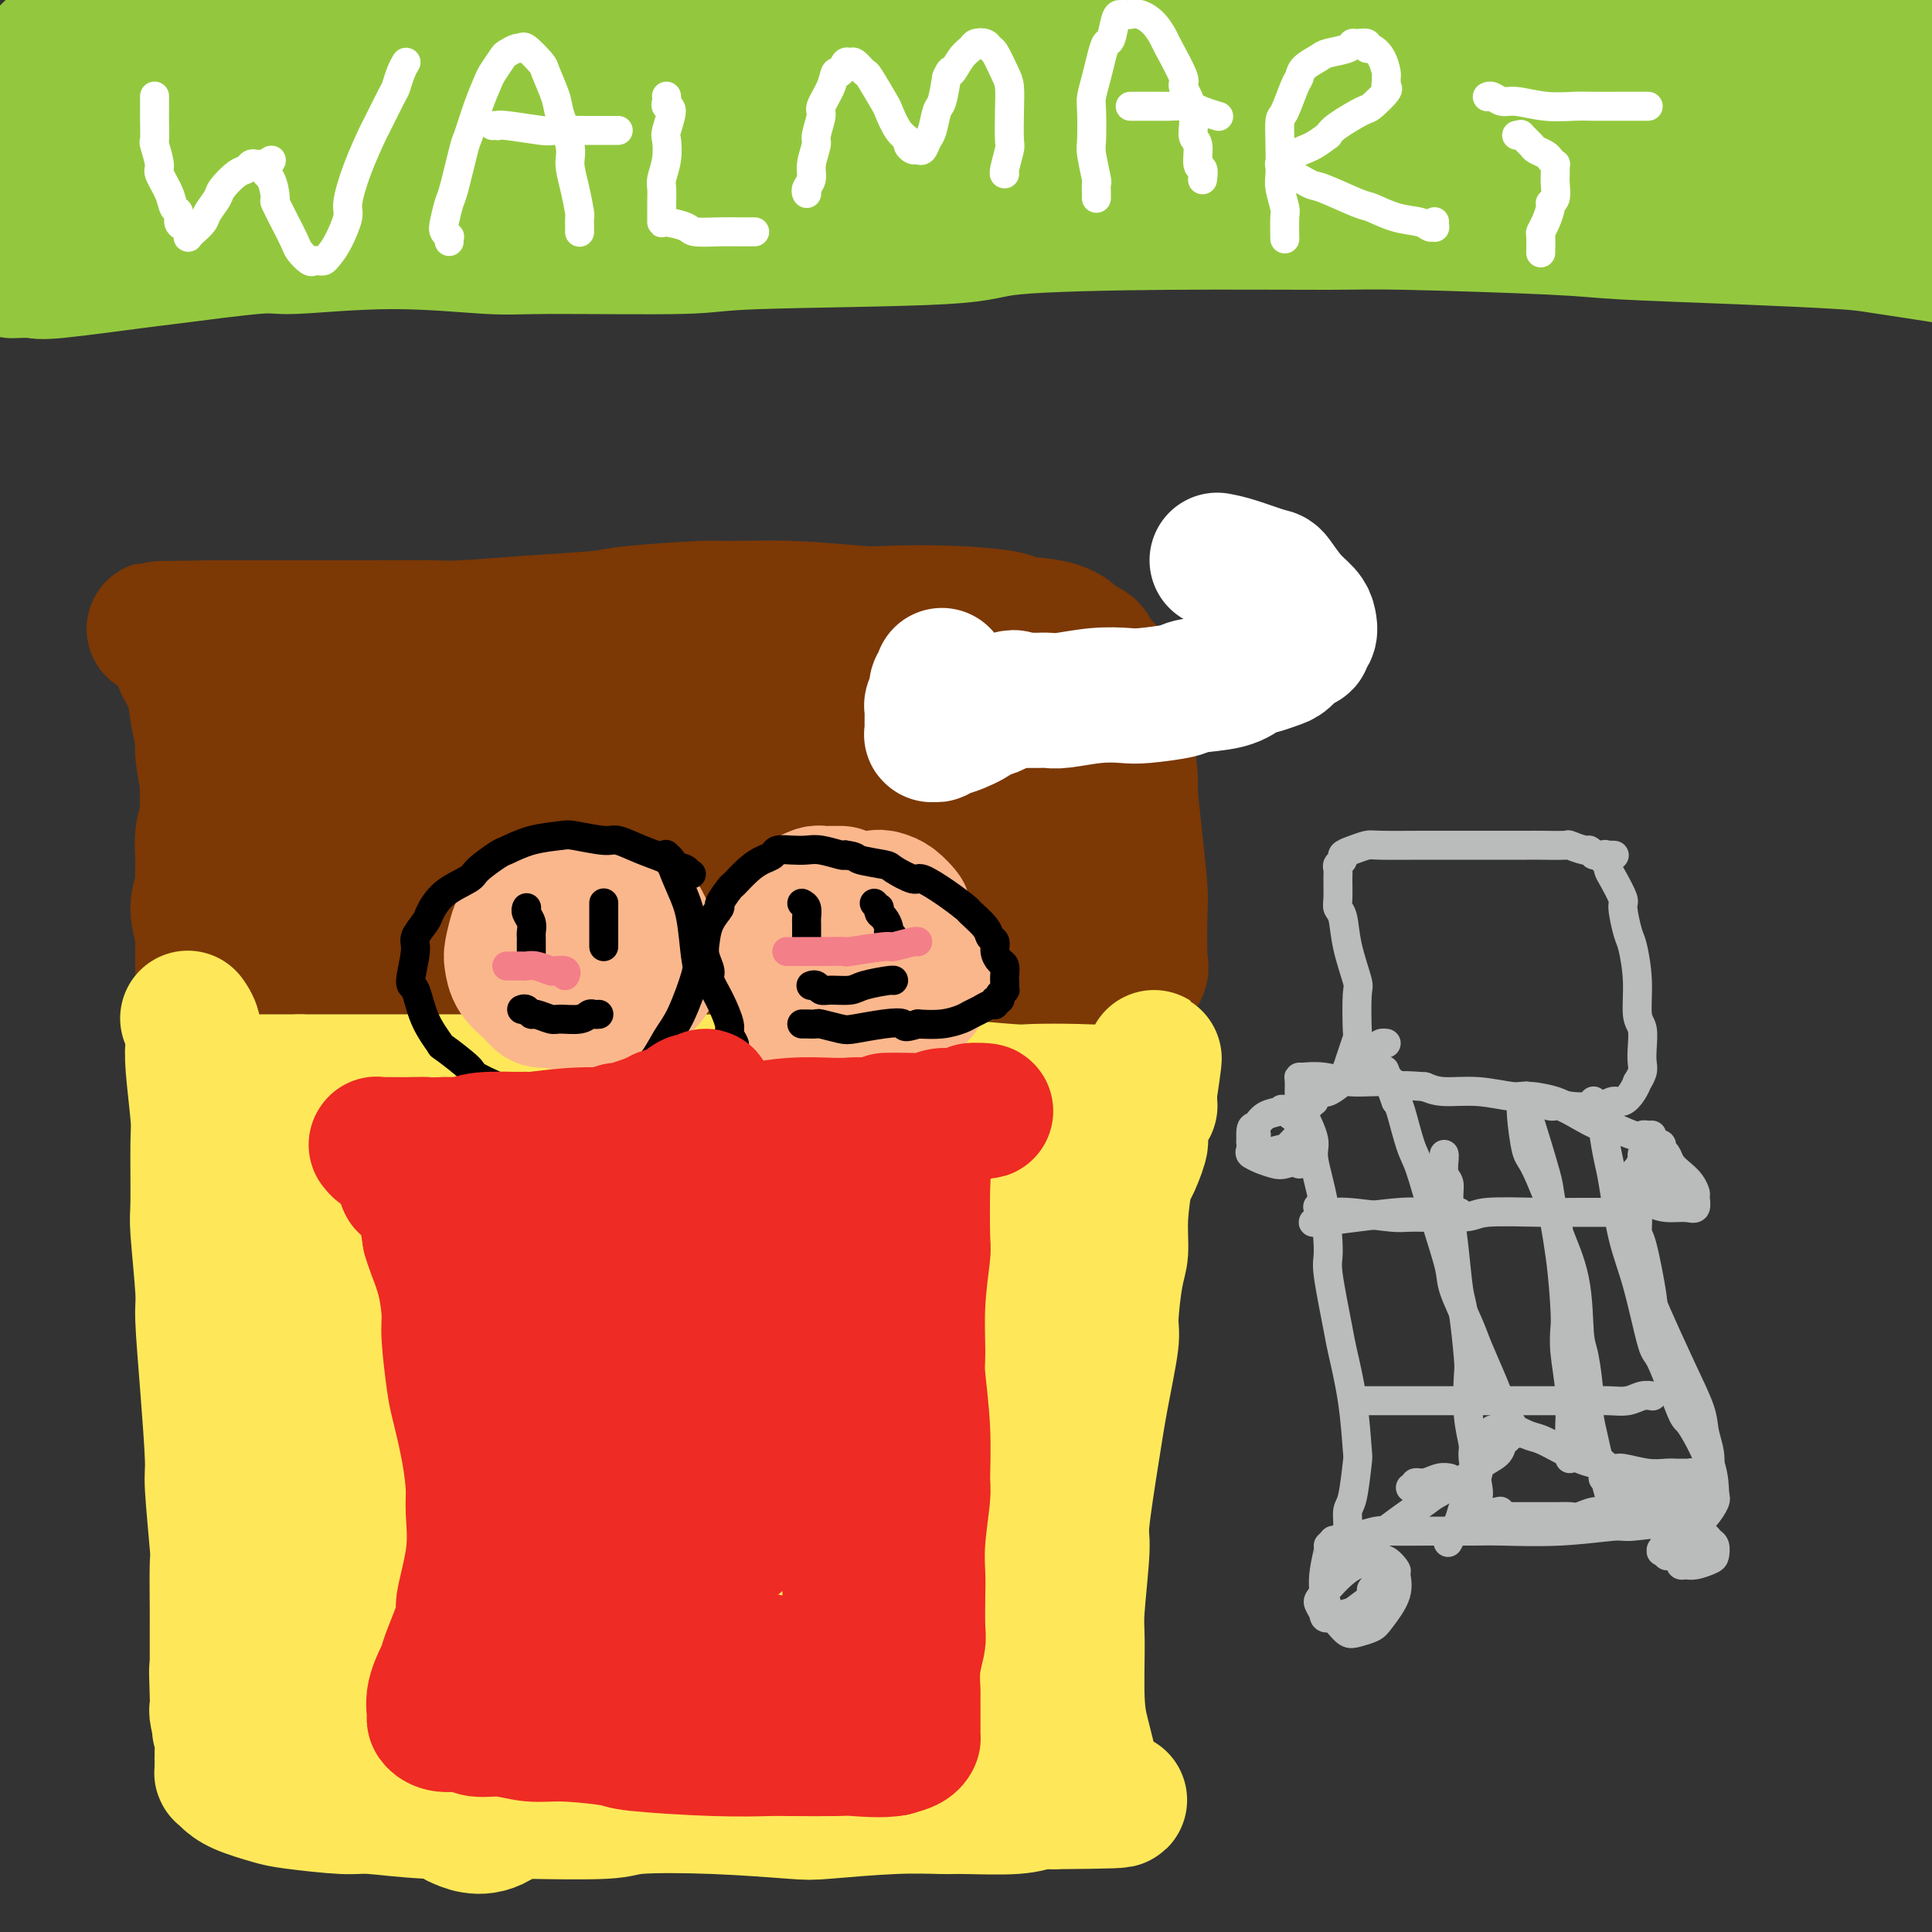 <svg viewBox='0 0 400 400' version='1.1' xmlns='http://www.w3.org/2000/svg' xmlns:xlink='http://www.w3.org/1999/xlink'><rect x="0" y="0" width="400" height="400" fill="#333333" stroke="none"/><g fill='none' stroke='#BABBBB' stroke-width='6' stroke-linecap='round' stroke-linejoin='round'><path d='M-3,49c0.366,-0.081 0.733,-0.162 1,0c0.267,0.162 0.436,0.566 1,1c0.564,0.434 1.525,0.897 2,1c0.475,0.103 0.464,-0.156 3,0c2.536,0.156 7.617,0.726 10,1c2.383,0.274 2.066,0.252 5,0c2.934,-0.252 9.117,-0.735 12,-1c2.883,-0.265 2.466,-0.313 7,0c4.534,0.313 14.017,0.988 20,1c5.983,0.012 8.465,-0.637 15,-1c6.535,-0.363 17.125,-0.439 30,-1c12.875,-0.561 28.037,-1.608 36,-2c7.963,-0.392 8.729,-0.129 20,-1c11.271,-0.871 33.047,-2.874 45,-4c11.953,-1.126 14.084,-1.374 24,-2c9.916,-0.626 27.616,-1.630 48,-2c20.384,-0.370 43.450,-0.105 55,0c11.550,0.105 11.584,0.049 22,1c10.416,0.951 31.214,2.909 42,4c10.786,1.091 11.558,1.315 18,2c6.442,0.685 18.552,1.833 27,3c8.448,1.167 13.233,2.355 16,3c2.767,0.645 3.516,0.747 5,1c1.484,0.253 3.701,0.656 5,1c1.299,0.344 1.678,0.628 2,1c0.322,0.372 0.587,0.831 1,1c0.413,0.169 0.975,0.048 1,0c0.025,-0.048 -0.488,-0.024 -1,0'/><path d='M469,56c4.511,1.089 1.289,0.311 0,0c-1.289,-0.311 -0.644,-0.156 0,0'/></g>
<g fill='none' stroke='#93C83E' stroke-width='28' stroke-linecap='round' stroke-linejoin='round'><path d='M3,56c-0.423,0.015 -0.846,0.031 0,0c0.846,-0.031 2.963,-0.107 4,0c1.037,0.107 0.996,0.398 5,0c4.004,-0.398 12.054,-1.484 16,-2c3.946,-0.516 3.787,-0.460 8,-1c4.213,-0.540 12.798,-1.676 17,-2c4.202,-0.324 4.023,0.163 8,0c3.977,-0.163 12.111,-0.975 20,-1c7.889,-0.025 15.533,0.737 20,1c4.467,0.263 5.756,0.025 13,0c7.244,-0.025 20.444,0.161 27,0c6.556,-0.161 6.469,-0.670 16,-1c9.531,-0.330 28.679,-0.482 38,-1c9.321,-0.518 8.814,-1.404 15,-2c6.186,-0.596 19.066,-0.903 32,-1c12.934,-0.097 25.921,0.015 33,0c7.079,-0.015 8.249,-0.159 16,0c7.751,0.159 22.084,0.619 30,1c7.916,0.381 9.416,0.683 15,1c5.584,0.317 15.250,0.648 24,1c8.750,0.352 16.582,0.725 21,1c4.418,0.275 5.421,0.452 9,1c3.579,0.548 9.733,1.467 13,2c3.267,0.533 3.645,0.679 6,1c2.355,0.321 6.686,0.818 9,1c2.314,0.182 2.610,0.049 4,0c1.390,-0.049 3.874,-0.013 5,0c1.126,0.013 0.893,0.004 1,0c0.107,-0.004 0.553,-0.002 1,0'/><path d='M429,55c16.493,0.977 3.726,-0.582 -1,-1c-4.726,-0.418 -1.410,0.303 -1,-1c0.410,-1.303 -2.086,-4.632 -4,-7c-1.914,-2.368 -3.246,-3.776 -5,-6c-1.754,-2.224 -3.931,-5.264 -5,-7c-1.069,-1.736 -1.030,-2.167 -2,-4c-0.970,-1.833 -2.950,-5.067 -4,-7c-1.050,-1.933 -1.171,-2.566 -2,-4c-0.829,-1.434 -2.367,-3.669 -4,-6c-1.633,-2.331 -3.363,-4.757 -4,-6c-0.637,-1.243 -0.181,-1.302 -1,-2c-0.819,-0.698 -2.911,-2.033 -4,-3c-1.089,-0.967 -1.174,-1.565 -2,-2c-0.826,-0.435 -2.392,-0.705 -5,-1c-2.608,-0.295 -6.258,-0.613 -8,-1c-1.742,-0.387 -1.576,-0.841 -4,-1c-2.424,-0.159 -7.436,-0.021 -10,0c-2.564,0.021 -2.679,-0.075 -7,0c-4.321,0.075 -12.850,0.320 -21,1c-8.150,0.680 -15.923,1.793 -20,2c-4.077,0.207 -4.457,-0.494 -9,0c-4.543,0.494 -13.249,2.182 -22,3c-8.751,0.818 -17.548,0.766 -23,1c-5.452,0.234 -7.561,0.753 -12,1c-4.439,0.247 -11.209,0.221 -22,0c-10.791,-0.221 -25.604,-0.637 -33,-1c-7.396,-0.363 -7.376,-0.675 -13,-1c-5.624,-0.325 -16.893,-0.664 -24,-1c-7.107,-0.336 -10.054,-0.668 -13,-1'/><path d='M144,0c-20.696,-1.027 -19.938,-1.594 -25,-2c-5.062,-0.406 -15.946,-0.649 -21,-1c-5.054,-0.351 -4.277,-0.808 -9,-1c-4.723,-0.192 -14.946,-0.118 -20,0c-5.054,0.118 -4.938,0.280 -8,0c-3.062,-0.280 -9.303,-1.003 -15,-1c-5.697,0.003 -10.852,0.733 -13,1c-2.148,0.267 -1.290,0.072 -3,0c-1.710,-0.072 -5.989,-0.019 -8,0c-2.011,0.019 -1.755,0.005 -2,0c-0.245,-0.005 -0.990,-0.003 -1,0c-0.010,0.003 0.715,0.005 1,0c0.285,-0.005 0.130,-0.018 0,0c-0.130,0.018 -0.234,0.067 0,0c0.234,-0.067 0.805,-0.249 1,0c0.195,0.249 0.013,0.927 0,1c-0.013,0.073 0.141,-0.461 0,0c-0.141,0.461 -0.577,1.917 -2,4c-1.423,2.083 -3.831,4.792 -6,7c-2.169,2.208 -4.098,3.916 -5,5c-0.902,1.084 -0.778,1.543 -1,2c-0.222,0.457 -0.792,0.913 -1,1c-0.208,0.087 -0.056,-0.193 0,0c0.056,0.193 0.015,0.860 0,1c-0.015,0.140 -0.004,-0.246 0,0c0.004,0.246 0.002,1.123 0,2'/><path d='M6,19c-2.015,3.719 -0.554,1.515 0,1c0.554,-0.515 0.201,0.658 0,2c-0.201,1.342 -0.251,2.852 0,4c0.251,1.148 0.803,1.935 1,3c0.197,1.065 0.039,2.408 0,3c-0.039,0.592 0.042,0.435 0,1c-0.042,0.565 -0.208,1.854 0,3c0.208,1.146 0.788,2.149 1,3c0.212,0.851 0.056,1.549 0,2c-0.056,0.451 -0.011,0.656 0,1c0.011,0.344 -0.012,0.828 0,1c0.012,0.172 0.060,0.031 0,0c-0.060,-0.031 -0.229,0.046 0,0c0.229,-0.046 0.855,-0.215 1,0c0.145,0.215 -0.190,0.814 1,0c1.190,-0.814 3.905,-3.039 5,-4c1.095,-0.961 0.569,-0.656 2,-1c1.431,-0.344 4.820,-1.337 8,-2c3.180,-0.663 6.153,-0.995 8,-1c1.847,-0.005 2.569,0.319 6,0c3.431,-0.319 9.570,-1.280 13,-2c3.430,-0.720 4.152,-1.199 8,-2c3.848,-0.801 10.823,-1.924 18,-3c7.177,-1.076 14.555,-2.107 19,-3c4.445,-0.893 5.959,-1.650 11,-2c5.041,-0.350 13.611,-0.293 23,-1c9.389,-0.707 19.596,-2.178 25,-3c5.404,-0.822 6.005,-0.993 13,-1c6.995,-0.007 20.383,0.152 28,0c7.617,-0.152 9.462,-0.615 16,0c6.538,0.615 17.769,2.307 29,4'/><path d='M242,22c17.626,1.019 25.192,1.567 30,2c4.808,0.433 6.859,0.751 14,2c7.141,1.249 19.371,3.429 30,5c10.629,1.571 19.657,2.532 25,3c5.343,0.468 7.002,0.444 13,1c5.998,0.556 16.333,1.694 22,2c5.667,0.306 6.664,-0.219 11,0c4.336,0.219 12.012,1.183 18,2c5.988,0.817 10.287,1.487 14,2c3.713,0.513 6.839,0.870 9,1c2.161,0.130 3.356,0.033 4,0c0.644,-0.033 0.736,-0.001 1,0c0.264,0.001 0.699,-0.029 1,0c0.301,0.029 0.469,0.116 -1,0c-1.469,-0.116 -4.576,-0.435 -7,-1c-2.424,-0.565 -4.165,-1.377 -8,-2c-3.835,-0.623 -9.762,-1.057 -16,-2c-6.238,-0.943 -12.785,-2.396 -17,-3c-4.215,-0.604 -6.097,-0.358 -11,-1c-4.903,-0.642 -12.825,-2.172 -17,-3c-4.175,-0.828 -4.601,-0.954 -10,-2c-5.399,-1.046 -15.769,-3.013 -25,-4c-9.231,-0.987 -17.321,-0.993 -22,-1c-4.679,-0.007 -5.947,-0.013 -12,0c-6.053,0.013 -16.890,0.045 -23,0c-6.110,-0.045 -7.493,-0.167 -13,0c-5.507,0.167 -15.136,0.622 -25,1c-9.864,0.378 -19.961,0.679 -27,1c-7.039,0.321 -11.019,0.660 -15,1'/><path d='M185,26c-25.319,0.753 -20.117,1.636 -25,3c-4.883,1.364 -19.852,3.207 -27,4c-7.148,0.793 -6.475,0.534 -10,1c-3.525,0.466 -11.247,1.656 -17,2c-5.753,0.344 -9.538,-0.156 -12,0c-2.462,0.156 -3.602,0.970 -5,1c-1.398,0.030 -3.053,-0.724 -4,-1c-0.947,-0.276 -1.184,-0.074 -2,0c-0.816,0.074 -2.211,0.020 -3,0c-0.789,-0.020 -0.972,-0.006 -1,0c-0.028,0.006 0.098,0.003 0,0c-0.098,-0.003 -0.419,-0.005 0,0c0.419,0.005 1.579,0.016 2,0c0.421,-0.016 0.104,-0.060 2,0c1.896,0.060 6.007,0.223 11,0c4.993,-0.223 10.870,-0.831 14,-1c3.130,-0.169 3.512,0.101 8,0c4.488,-0.101 13.081,-0.575 18,-1c4.919,-0.425 6.164,-0.803 12,-1c5.836,-0.197 16.261,-0.215 28,-1c11.739,-0.785 24.790,-2.338 32,-3c7.210,-0.662 8.579,-0.432 15,-1c6.421,-0.568 17.895,-1.932 30,-3c12.105,-1.068 24.840,-1.840 32,-2c7.160,-0.160 8.745,0.291 17,0c8.255,-0.291 23.182,-1.326 31,-2c7.818,-0.674 8.528,-0.989 14,-1c5.472,-0.011 15.706,0.283 23,0c7.294,-0.283 11.647,-1.141 16,-2'/><path d='M384,18c47.920,-2.724 15.720,-0.535 5,0c-10.720,0.535 0.038,-0.585 4,-1c3.962,-0.415 1.126,-0.126 0,0c-1.126,0.126 -0.542,0.090 0,0c0.542,-0.090 1.043,-0.234 -2,0c-3.043,0.234 -9.632,0.848 -13,1c-3.368,0.152 -3.517,-0.156 -7,0c-3.483,0.156 -10.299,0.778 -18,1c-7.701,0.222 -16.285,0.046 -21,0c-4.715,-0.046 -5.560,0.040 -12,0c-6.440,-0.040 -18.473,-0.205 -25,0c-6.527,0.205 -7.547,0.779 -13,1c-5.453,0.221 -15.340,0.088 -26,0c-10.660,-0.088 -22.093,-0.130 -28,0c-5.907,0.130 -6.288,0.433 -15,0c-8.712,-0.433 -25.754,-1.603 -34,-2c-8.246,-0.397 -7.698,-0.020 -13,0c-5.302,0.020 -16.456,-0.317 -27,-1c-10.544,-0.683 -20.478,-1.710 -26,-2c-5.522,-0.290 -6.632,0.159 -13,0c-6.368,-0.159 -17.993,-0.926 -24,-1c-6.007,-0.074 -6.397,0.543 -12,1c-5.603,0.457 -16.419,0.753 -25,1c-8.581,0.247 -14.925,0.444 -21,1c-6.075,0.556 -11.879,1.469 -16,2c-4.121,0.531 -6.558,0.678 -9,1c-2.442,0.322 -4.888,0.817 -6,1c-1.112,0.183 -0.889,0.052 -1,0c-0.111,-0.052 -0.555,-0.026 -1,0'/><path d='M-15,21c-13.840,1.083 -2.938,0.290 1,0c3.938,-0.290 0.914,-0.076 0,0c-0.914,0.076 0.281,0.014 1,0c0.719,-0.014 0.961,0.021 1,0c0.039,-0.021 -0.123,-0.098 1,0c1.123,0.098 3.533,0.373 6,1c2.467,0.627 4.991,1.608 6,2c1.009,0.392 0.505,0.196 0,0'/></g>
<g fill='none' stroke='#FFFFFF' stroke-width='6' stroke-linecap='round' stroke-linejoin='round'><path d='M32,20c0.000,-0.099 0.000,-0.197 0,0c-0.000,0.197 -0.001,0.690 0,1c0.001,0.310 0.005,0.437 0,1c-0.005,0.563 -0.017,1.563 0,3c0.017,1.437 0.064,3.311 0,4c-0.064,0.689 -0.239,0.192 0,1c0.239,0.808 0.891,2.922 1,4c0.109,1.078 -0.325,1.119 0,2c0.325,0.881 1.410,2.603 2,4c0.590,1.397 0.684,2.469 1,3c0.316,0.531 0.855,0.519 1,1c0.145,0.481 -0.105,1.453 0,2c0.105,0.547 0.563,0.669 1,1c0.437,0.331 0.851,0.871 1,1c0.149,0.129 0.033,-0.154 0,0c-0.033,0.154 0.017,0.744 0,1c-0.017,0.256 -0.103,0.178 0,0c0.103,-0.178 0.393,-0.455 1,-1c0.607,-0.545 1.531,-1.358 2,-2c0.469,-0.642 0.482,-1.113 1,-2c0.518,-0.887 1.539,-2.189 2,-3c0.461,-0.811 0.361,-1.131 1,-2c0.639,-0.869 2.016,-2.285 3,-3c0.984,-0.715 1.573,-0.727 2,-1c0.427,-0.273 0.692,-0.805 1,-1c0.308,-0.195 0.660,-0.052 1,0c0.340,0.052 0.669,0.015 1,0c0.331,-0.015 0.666,-0.007 1,0'/><path d='M55,34c2.433,-1.996 0.514,0.012 0,1c-0.514,0.988 0.377,0.954 1,2c0.623,1.046 0.978,3.172 1,4c0.022,0.828 -0.289,0.359 0,1c0.289,0.641 1.177,2.392 2,4c0.823,1.608 1.583,3.072 2,4c0.417,0.928 0.493,1.321 1,2c0.507,0.679 1.445,1.644 2,2c0.555,0.356 0.729,0.103 1,0c0.271,-0.103 0.641,-0.055 1,0c0.359,0.055 0.708,0.118 1,0c0.292,-0.118 0.528,-0.415 1,-1c0.472,-0.585 1.181,-1.457 2,-3c0.819,-1.543 1.747,-3.756 2,-5c0.253,-1.244 -0.170,-1.517 0,-3c0.170,-1.483 0.935,-4.174 2,-7c1.065,-2.826 2.432,-5.786 3,-7c0.568,-1.214 0.338,-0.683 1,-2c0.662,-1.317 2.216,-4.482 3,-6c0.784,-1.518 0.799,-1.387 1,-2c0.201,-0.613 0.590,-1.968 1,-3c0.410,-1.032 0.841,-1.739 1,-2c0.159,-0.261 0.045,-0.074 0,0c-0.045,0.074 -0.023,0.037 0,0'/><path d='M93,50c-0.028,-0.445 -0.057,-0.890 0,-1c0.057,-0.110 0.199,0.114 0,0c-0.199,-0.114 -0.740,-0.567 -1,-1c-0.260,-0.433 -0.239,-0.847 0,-2c0.239,-1.153 0.697,-3.045 1,-4c0.303,-0.955 0.452,-0.974 1,-3c0.548,-2.026 1.494,-6.061 2,-8c0.506,-1.939 0.574,-1.784 1,-3c0.426,-1.216 1.212,-3.803 2,-6c0.788,-2.197 1.577,-4.004 2,-5c0.423,-0.996 0.481,-1.180 1,-2c0.519,-0.820 1.499,-2.275 2,-3c0.501,-0.725 0.523,-0.720 1,-1c0.477,-0.280 1.408,-0.846 2,-1c0.592,-0.154 0.845,0.105 1,0c0.155,-0.105 0.211,-0.572 1,0c0.789,0.572 2.310,2.183 3,3c0.690,0.817 0.548,0.839 1,2c0.452,1.161 1.497,3.460 2,5c0.503,1.540 0.464,2.322 1,4c0.536,1.678 1.646,4.252 2,6c0.354,1.748 -0.049,2.671 0,4c0.049,1.329 0.549,3.064 1,5c0.451,1.936 0.853,4.074 1,5c0.147,0.926 0.039,0.642 0,1c-0.039,0.358 -0.011,1.360 0,2c0.011,0.640 0.003,0.917 0,1c-0.003,0.083 -0.001,-0.029 0,0c0.001,0.029 0.000,0.200 0,0c-0.000,-0.200 -0.000,-0.771 0,-1c0.000,-0.229 0.000,-0.114 0,0'/><path d='M102,26c0.430,-0.008 0.859,-0.016 1,0c0.141,0.016 -0.007,0.057 0,0c0.007,-0.057 0.170,-0.211 2,0c1.830,0.211 5.328,0.789 7,1c1.672,0.211 1.520,0.057 3,0c1.480,-0.057 4.593,-0.015 6,0c1.407,0.015 1.109,0.004 2,0c0.891,-0.004 2.971,-0.001 4,0c1.029,0.001 1.008,0.000 1,0c-0.008,-0.000 -0.004,-0.000 0,0'/><path d='M138,20c-0.010,-0.083 -0.021,-0.166 0,0c0.021,0.166 0.072,0.581 0,1c-0.072,0.419 -0.267,0.842 0,1c0.267,0.158 0.996,0.052 1,1c0.004,0.948 -0.717,2.948 -1,4c-0.283,1.052 -0.128,1.154 0,2c0.128,0.846 0.231,2.437 0,4c-0.231,1.563 -0.794,3.100 -1,4c-0.206,0.900 -0.055,1.163 0,2c0.055,0.837 0.015,2.248 0,3c-0.015,0.752 -0.004,0.845 0,1c0.004,0.155 0.001,0.371 0,1c-0.001,0.629 0.001,1.671 0,2c-0.001,0.329 -0.006,-0.055 1,0c1.006,0.055 3.023,0.551 4,1c0.977,0.449 0.913,0.852 2,1c1.087,0.148 3.324,0.040 5,0c1.676,-0.040 2.789,-0.011 4,0c1.211,0.011 2.518,0.003 3,0c0.482,-0.003 0.138,-0.001 0,0c-0.138,0.001 -0.069,0.000 0,0'/><path d='M167,40c-0.009,-0.018 -0.018,-0.037 0,0c0.018,0.037 0.061,0.129 0,0c-0.061,-0.129 -0.228,-0.479 0,-1c0.228,-0.521 0.850,-1.211 1,-2c0.150,-0.789 -0.172,-1.676 0,-3c0.172,-1.324 0.837,-3.085 1,-4c0.163,-0.915 -0.178,-0.985 0,-2c0.178,-1.015 0.874,-2.974 1,-4c0.126,-1.026 -0.317,-1.120 0,-2c0.317,-0.880 1.395,-2.547 2,-4c0.605,-1.453 0.738,-2.693 1,-3c0.262,-0.307 0.652,0.318 1,0c0.348,-0.318 0.655,-1.578 1,-2c0.345,-0.422 0.730,-0.004 1,0c0.270,0.004 0.425,-0.405 1,0c0.575,0.405 1.571,1.624 2,2c0.429,0.376 0.291,-0.092 1,1c0.709,1.092 2.266,3.745 3,5c0.734,1.255 0.644,1.111 1,2c0.356,0.889 1.156,2.812 2,4c0.844,1.188 1.732,1.641 2,2c0.268,0.359 -0.083,0.626 0,1c0.083,0.374 0.600,0.857 1,1c0.400,0.143 0.685,-0.053 1,0c0.315,0.053 0.662,0.354 1,0c0.338,-0.354 0.668,-1.363 1,-2c0.332,-0.637 0.666,-0.903 1,-2c0.334,-1.097 0.667,-3.026 1,-4c0.333,-0.974 0.667,-0.993 1,-2c0.333,-1.007 0.667,-3.004 1,-5'/><path d='M196,16c1.064,-2.393 0.722,-0.877 1,-1c0.278,-0.123 1.174,-1.886 2,-3c0.826,-1.114 1.582,-1.580 2,-2c0.418,-0.420 0.497,-0.793 1,-1c0.503,-0.207 1.431,-0.248 2,0c0.569,0.248 0.779,0.783 1,1c0.221,0.217 0.451,0.114 1,1c0.549,0.886 1.416,2.759 2,4c0.584,1.241 0.885,1.849 1,3c0.115,1.151 0.045,2.844 0,5c-0.045,2.156 -0.065,4.774 0,6c0.065,1.226 0.213,1.061 0,2c-0.213,0.939 -0.788,2.984 -1,4c-0.212,1.016 -0.061,1.005 0,1c0.061,-0.005 0.030,-0.002 0,0'/><path d='M227,41c-0.002,0.051 -0.004,0.101 0,0c0.004,-0.101 0.015,-0.355 0,-1c-0.015,-0.645 -0.056,-1.682 0,-2c0.056,-0.318 0.210,0.082 0,-1c-0.210,-1.082 -0.785,-3.647 -1,-5c-0.215,-1.353 -0.069,-1.495 0,-3c0.069,-1.505 0.060,-4.372 0,-6c-0.060,-1.628 -0.171,-2.016 0,-3c0.171,-0.984 0.623,-2.565 1,-4c0.377,-1.435 0.678,-2.724 1,-4c0.322,-1.276 0.664,-2.538 1,-3c0.336,-0.462 0.667,-0.123 1,-1c0.333,-0.877 0.669,-2.968 1,-4c0.331,-1.032 0.658,-1.004 1,-1c0.342,0.004 0.698,-0.016 1,0c0.302,0.016 0.551,0.069 1,0c0.449,-0.069 1.099,-0.260 2,0c0.901,0.260 2.054,0.970 3,2c0.946,1.030 1.687,2.381 2,3c0.313,0.619 0.198,0.506 1,2c0.802,1.494 2.520,4.596 3,6c0.480,1.404 -0.279,1.109 0,2c0.279,0.891 1.595,2.969 2,5c0.405,2.031 -0.102,4.016 0,5c0.102,0.984 0.812,0.968 1,2c0.188,1.032 -0.145,3.112 0,4c0.145,0.888 0.770,0.585 1,1c0.230,0.415 0.066,1.547 0,2c-0.066,0.453 -0.033,0.226 0,0'/><path d='M234,22c0.422,-0.000 0.844,-0.001 1,0c0.156,0.001 0.046,0.003 1,0c0.954,-0.003 2.971,-0.011 4,0c1.029,0.011 1.071,0.042 2,0c0.929,-0.042 2.744,-0.155 4,0c1.256,0.155 1.954,0.580 3,1c1.046,0.420 2.442,0.834 3,1c0.558,0.166 0.279,0.083 0,0'/><path d='M266,49c0.008,0.421 0.016,0.842 0,0c-0.016,-0.842 -0.057,-2.947 0,-4c0.057,-1.053 0.211,-1.053 0,-2c-0.211,-0.947 -0.787,-2.841 -1,-4c-0.213,-1.159 -0.065,-1.582 0,-3c0.065,-1.418 0.045,-3.832 0,-6c-0.045,-2.168 -0.116,-4.089 0,-5c0.116,-0.911 0.420,-0.811 1,-2c0.580,-1.189 1.437,-3.667 2,-5c0.563,-1.333 0.830,-1.523 1,-2c0.170,-0.477 0.241,-1.242 1,-2c0.759,-0.758 2.205,-1.509 3,-2c0.795,-0.491 0.939,-0.721 2,-1c1.061,-0.279 3.040,-0.607 4,-1c0.960,-0.393 0.900,-0.853 1,-1c0.100,-0.147 0.359,0.018 1,0c0.641,-0.018 1.664,-0.219 2,0c0.336,0.219 -0.015,0.857 0,1c0.015,0.143 0.397,-0.207 1,0c0.603,0.207 1.429,0.973 2,2c0.571,1.027 0.888,2.314 1,3c0.112,0.686 0.020,0.769 0,1c-0.020,0.231 0.034,0.609 0,1c-0.034,0.391 -0.156,0.794 0,1c0.156,0.206 0.589,0.215 0,1c-0.589,0.785 -2.199,2.344 -3,3c-0.801,0.656 -0.793,0.407 -2,1c-1.207,0.593 -3.631,2.026 -5,3c-1.369,0.974 -1.685,1.487 -2,2'/><path d='M275,28c-2.742,2.121 -3.596,2.425 -5,3c-1.404,0.575 -3.358,1.423 -4,2c-0.642,0.577 0.028,0.884 0,1c-0.028,0.116 -0.753,0.042 -1,0c-0.247,-0.042 -0.018,-0.053 0,0c0.018,0.053 -0.177,0.170 1,1c1.177,0.830 3.727,2.373 5,3c1.273,0.627 1.269,0.339 3,1c1.731,0.661 5.199,2.272 7,3c1.801,0.728 1.936,0.573 3,1c1.064,0.427 3.056,1.436 5,2c1.944,0.564 3.842,0.683 5,1c1.158,0.317 1.578,0.831 2,1c0.422,0.169 0.845,-0.007 1,0c0.155,0.007 0.042,0.198 0,0c-0.042,-0.198 -0.011,-0.784 0,-1c0.011,-0.216 0.003,-0.062 0,0c-0.003,0.062 -0.002,0.031 0,0'/><path d='M308,20c-0.067,0.033 -0.134,0.065 0,0c0.134,-0.065 0.469,-0.228 1,0c0.531,0.228 1.259,0.846 2,1c0.741,0.154 1.496,-0.155 3,0c1.504,0.155 3.759,0.774 6,1c2.241,0.226 4.469,0.061 6,0c1.531,-0.061 2.366,-0.016 4,0c1.634,0.016 4.067,0.004 5,0c0.933,-0.004 0.366,-0.001 1,0c0.634,0.001 2.469,0.000 3,0c0.531,-0.000 -0.242,-0.000 0,0c0.242,0.000 1.498,0.000 2,0c0.502,-0.000 0.251,-0.000 0,0'/><path d='M314,28c0.479,0.054 0.958,0.109 1,0c0.042,-0.109 -0.354,-0.380 0,0c0.354,0.380 1.458,1.412 2,2c0.542,0.588 0.524,0.731 1,1c0.476,0.269 1.448,0.665 2,1c0.552,0.335 0.684,0.611 1,1c0.316,0.389 0.817,0.891 1,1c0.183,0.109 0.049,-0.176 0,0c-0.049,0.176 -0.012,0.814 0,1c0.012,0.186 -0.001,-0.080 0,0c0.001,0.080 0.015,0.506 0,1c-0.015,0.494 -0.059,1.056 0,2c0.059,0.944 0.222,2.271 0,3c-0.222,0.729 -0.830,0.862 -1,1c-0.170,0.138 0.098,0.283 0,1c-0.098,0.717 -0.562,2.007 -1,3c-0.438,0.993 -0.849,1.689 -1,2c-0.151,0.311 -0.041,0.238 0,1c0.041,0.762 0.012,2.361 0,3c-0.012,0.639 -0.006,0.320 0,0'/></g>
<g fill='none' stroke='#BABBBB' stroke-width='6' stroke-linecap='round' stroke-linejoin='round'><path d='M279,222c0.022,-0.490 0.045,-0.980 0,-1c-0.045,-0.020 -0.156,0.429 0,0c0.156,-0.429 0.580,-1.735 1,-3c0.420,-1.265 0.838,-2.489 1,-3c0.162,-0.511 0.069,-0.308 0,-2c-0.069,-1.692 -0.113,-5.279 0,-7c0.113,-1.721 0.384,-1.575 0,-3c-0.384,-1.425 -1.424,-4.419 -2,-7c-0.576,-2.581 -0.690,-4.747 -1,-6c-0.310,-1.253 -0.816,-1.593 -1,-2c-0.184,-0.407 -0.045,-0.883 0,-2c0.045,-1.117 -0.003,-2.877 0,-4c0.003,-1.123 0.058,-1.610 0,-2c-0.058,-0.390 -0.230,-0.683 0,-1c0.230,-0.317 0.860,-0.659 1,-1c0.140,-0.341 -0.211,-0.680 0,-1c0.211,-0.320 0.986,-0.622 2,-1c1.014,-0.378 2.269,-0.833 3,-1c0.731,-0.167 0.939,-0.045 3,0c2.061,0.045 5.977,0.012 8,0c2.023,-0.012 2.154,-0.003 4,0c1.846,0.003 5.406,-0.000 9,0c3.594,0.000 7.222,0.004 9,0c1.778,-0.004 1.705,-0.016 3,0c1.295,0.016 3.957,0.060 5,0c1.043,-0.060 0.465,-0.222 1,0c0.535,0.222 2.182,0.829 3,1c0.818,0.171 0.805,-0.094 1,0c0.195,0.094 0.597,0.547 1,1'/><path d='M330,177c7.901,0.150 2.652,0.025 1,0c-1.652,-0.025 0.293,0.049 1,0c0.707,-0.049 0.175,-0.221 0,0c-0.175,0.221 0.007,0.833 0,1c-0.007,0.167 -0.204,-0.113 0,0c0.204,0.113 0.810,0.618 1,1c0.190,0.382 -0.037,0.641 0,1c0.037,0.359 0.338,0.816 1,2c0.662,1.184 1.684,3.094 2,4c0.316,0.906 -0.074,0.810 0,2c0.074,1.190 0.612,3.668 1,5c0.388,1.332 0.626,1.518 1,3c0.374,1.482 0.885,4.260 1,7c0.115,2.740 -0.164,5.444 0,7c0.164,1.556 0.772,1.966 1,3c0.228,1.034 0.076,2.692 0,4c-0.076,1.308 -0.075,2.265 0,3c0.075,0.735 0.224,1.248 0,2c-0.224,0.752 -0.823,1.741 -1,2c-0.177,0.259 0.066,-0.214 0,0c-0.066,0.214 -0.441,1.116 -1,2c-0.559,0.884 -1.302,1.751 -2,2c-0.698,0.249 -1.352,-0.119 -2,0c-0.648,0.119 -1.290,0.727 -3,1c-1.710,0.273 -4.489,0.213 -6,0c-1.511,-0.213 -1.755,-0.578 -3,-1c-1.245,-0.422 -3.491,-0.900 -5,-1c-1.509,-0.100 -2.281,0.179 -4,0c-1.719,-0.179 -4.386,-0.818 -7,-1c-2.614,-0.182 -5.175,0.091 -7,0c-1.825,-0.091 -2.912,-0.545 -4,-1'/><path d='M295,225c-6.612,-0.554 -5.142,0.062 -5,0c0.142,-0.062 -1.044,-0.801 -3,-1c-1.956,-0.199 -4.681,0.143 -7,0c-2.319,-0.143 -4.233,-0.770 -6,-1c-1.767,-0.230 -3.387,-0.061 -4,0c-0.613,0.061 -0.217,0.016 0,0c0.217,-0.016 0.256,-0.001 0,0c-0.256,0.001 -0.807,-0.011 -1,0c-0.193,0.011 -0.029,0.046 0,1c0.029,0.954 -0.077,2.826 0,4c0.077,1.174 0.336,1.649 1,3c0.664,1.351 1.731,3.578 2,5c0.269,1.422 -0.261,2.037 0,4c0.261,1.963 1.312,5.272 2,9c0.688,3.728 1.014,7.874 1,10c-0.014,2.126 -0.368,2.231 0,5c0.368,2.769 1.458,8.203 2,11c0.542,2.797 0.535,2.956 1,5c0.465,2.044 1.403,5.973 2,10c0.597,4.027 0.855,8.151 1,10c0.145,1.849 0.179,1.423 0,3c-0.179,1.577 -0.570,5.158 -1,7c-0.430,1.842 -0.900,1.944 -1,3c-0.100,1.056 0.169,3.067 0,4c-0.169,0.933 -0.776,0.790 -1,1c-0.224,0.210 -0.064,0.774 0,1c0.064,0.226 0.032,0.113 0,0'/><path d='M278,319c-0.300,2.984 0.449,0.943 1,0c0.551,-0.943 0.902,-0.789 2,-1c1.098,-0.211 2.941,-0.789 4,-1c1.059,-0.211 1.334,-0.055 3,0c1.666,0.055 4.723,0.011 8,0c3.277,-0.011 6.772,0.012 9,0c2.228,-0.012 3.188,-0.060 6,0c2.812,0.060 7.478,0.226 12,0c4.522,-0.226 8.902,-0.846 11,-1c2.098,-0.154 1.915,0.159 4,0c2.085,-0.159 6.440,-0.789 9,-1c2.560,-0.211 3.327,-0.005 4,0c0.673,0.005 1.252,-0.193 2,-1c0.748,-0.807 1.664,-2.224 2,-3c0.336,-0.776 0.090,-0.910 0,-2c-0.090,-1.090 -0.026,-3.137 -1,-6c-0.974,-2.863 -2.988,-6.542 -4,-8c-1.012,-1.458 -1.023,-0.694 -2,-3c-0.977,-2.306 -2.920,-7.682 -4,-10c-1.080,-2.318 -1.297,-1.580 -2,-4c-0.703,-2.420 -1.891,-7.999 -3,-12c-1.109,-4.001 -2.139,-6.423 -3,-10c-0.861,-3.577 -1.554,-8.310 -2,-11c-0.446,-2.690 -0.645,-3.337 -1,-5c-0.355,-1.663 -0.866,-4.340 -1,-6c-0.134,-1.660 0.108,-2.301 0,-3c-0.108,-0.699 -0.565,-1.455 -1,-2c-0.435,-0.545 -0.848,-0.877 -1,-1c-0.152,-0.123 -0.043,-0.035 0,0c0.043,0.035 0.022,0.018 0,0'/><path d='M299,239c0.032,0.126 0.064,0.252 0,1c-0.064,0.748 -0.224,2.119 0,3c0.224,0.881 0.833,1.272 1,2c0.167,0.728 -0.109,1.792 0,4c0.109,2.208 0.604,5.559 1,9c0.396,3.441 0.693,6.971 1,9c0.307,2.029 0.622,2.557 1,5c0.378,2.443 0.818,6.800 1,9c0.182,2.200 0.105,2.243 0,4c-0.105,1.757 -0.238,5.229 0,8c0.238,2.771 0.848,4.841 1,6c0.152,1.159 -0.156,1.407 0,3c0.156,1.593 0.774,4.532 1,6c0.226,1.468 0.061,1.466 0,2c-0.061,0.534 -0.016,1.605 0,2c0.016,0.395 0.005,0.113 0,0c-0.005,-0.113 -0.002,-0.056 0,0'/><path d='M316,229c-0.027,0.366 -0.053,0.732 0,1c0.053,0.268 0.186,0.439 1,3c0.814,2.561 2.309,7.514 3,10c0.691,2.486 0.576,2.507 1,5c0.424,2.493 1.385,7.459 2,12c0.615,4.541 0.883,8.657 1,11c0.117,2.343 0.084,2.911 0,4c-0.084,1.089 -0.219,2.697 0,5c0.219,2.303 0.791,5.299 1,8c0.209,2.701 0.056,5.106 0,7c-0.056,1.894 -0.015,3.278 0,4c0.015,0.722 0.004,0.781 0,1c-0.004,0.219 -0.001,0.597 0,1c0.001,0.403 0.000,0.829 0,1c-0.000,0.171 -0.000,0.085 0,0'/><path d='M273,250c-0.173,-0.122 -0.346,-0.243 0,0c0.346,0.243 1.210,0.851 2,1c0.790,0.149 1.506,-0.160 4,0c2.494,0.160 6.766,0.789 9,1c2.234,0.211 2.431,0.004 5,0c2.569,-0.004 7.509,0.195 10,0c2.491,-0.195 2.533,-0.784 5,-1c2.467,-0.216 7.357,-0.058 11,0c3.643,0.058 6.038,0.015 8,0c1.962,-0.015 3.493,-0.004 5,0c1.507,0.004 2.992,0.001 4,0c1.008,-0.001 1.538,-0.000 2,0c0.462,0.000 0.855,0.000 1,0c0.145,-0.000 0.041,-0.000 0,0c-0.041,0.000 -0.021,0.000 0,0'/><path d='M281,290c0.052,0.000 0.104,0.000 0,0c-0.104,-0.000 -0.365,-0.000 1,0c1.365,0.000 4.354,0.000 6,0c1.646,-0.000 1.948,-0.000 4,0c2.052,0.000 5.853,0.000 8,0c2.147,-0.000 2.640,-0.000 5,0c2.360,0.000 6.589,0.001 9,0c2.411,-0.001 3.005,-0.004 5,0c1.995,0.004 5.389,0.015 8,0c2.611,-0.015 4.437,-0.057 6,0c1.563,0.057 2.862,0.211 4,0c1.138,-0.211 2.114,-0.788 3,-1c0.886,-0.212 1.682,-0.061 2,0c0.318,0.061 0.159,0.030 0,0'/><path d='M271,229c0.417,-0.444 0.834,-0.887 1,-1c0.166,-0.113 0.081,0.105 0,0c-0.081,-0.105 -0.158,-0.533 0,-1c0.158,-0.467 0.552,-0.975 1,-1c0.448,-0.025 0.950,0.432 2,0c1.050,-0.432 2.648,-1.751 4,-3c1.352,-1.249 2.457,-2.426 3,-3c0.543,-0.574 0.524,-0.546 1,-1c0.476,-0.454 1.447,-1.390 2,-2c0.553,-0.610 0.687,-0.895 1,-1c0.313,-0.105 0.804,-0.030 1,0c0.196,0.030 0.098,0.015 0,0'/><path d='M280,323c-0.079,-0.318 -0.157,-0.635 0,-1c0.157,-0.365 0.551,-0.777 1,-1c0.449,-0.223 0.955,-0.255 2,-1c1.045,-0.745 2.631,-2.202 5,-4c2.369,-1.798 5.521,-3.938 7,-5c1.479,-1.062 1.285,-1.048 3,-2c1.715,-0.952 5.338,-2.871 7,-4c1.662,-1.129 1.363,-1.470 2,-2c0.637,-0.530 2.209,-1.250 3,-2c0.791,-0.750 0.800,-1.529 1,-2c0.200,-0.471 0.590,-0.632 1,-1c0.410,-0.368 0.839,-0.942 1,-1c0.161,-0.058 0.055,0.401 0,0c-0.055,-0.401 -0.058,-1.661 0,-2c0.058,-0.339 0.177,0.244 0,0c-0.177,-0.244 -0.651,-1.314 -1,-2c-0.349,-0.686 -0.574,-0.988 -1,-2c-0.426,-1.012 -1.054,-2.734 -2,-5c-0.946,-2.266 -2.210,-5.077 -3,-7c-0.790,-1.923 -1.108,-2.959 -2,-5c-0.892,-2.041 -2.360,-5.088 -3,-7c-0.640,-1.912 -0.451,-2.691 -1,-5c-0.549,-2.309 -1.835,-6.149 -3,-10c-1.165,-3.851 -2.209,-7.713 -3,-10c-0.791,-2.287 -1.328,-3.000 -2,-5c-0.672,-2.000 -1.478,-5.286 -2,-7c-0.522,-1.714 -0.761,-1.857 -1,-2'/><path d='M289,228c-3.955,-11.000 -1.844,-5.000 -1,-3c0.844,2.000 0.419,-0.000 0,-1c-0.419,-1.000 -0.834,-1.000 -1,-1c-0.166,-0.000 -0.083,0.000 0,0'/><path d='M272,253c0.064,-0.022 0.129,-0.044 0,0c-0.129,0.044 -0.451,0.155 1,0c1.451,-0.155 4.675,-0.578 8,-1c3.325,-0.422 6.751,-0.845 9,-1c2.249,-0.155 3.321,-0.041 4,0c0.679,0.041 0.967,0.011 2,0c1.033,-0.011 2.813,-0.003 4,0c1.187,0.003 1.781,0.001 2,0c0.219,-0.001 0.063,-0.000 0,0c-0.063,0.000 -0.031,0.000 0,0'/><path d='M292,308c0.463,0.121 0.927,0.243 1,0c0.073,-0.243 -0.243,-0.850 0,-1c0.243,-0.150 1.046,0.156 2,0c0.954,-0.156 2.060,-0.774 3,-1c0.940,-0.226 1.715,-0.061 2,0c0.285,0.061 0.082,0.017 0,0c-0.082,-0.017 -0.041,-0.009 0,0'/><path d='M342,235c-0.332,0.017 -0.664,0.034 -1,0c-0.336,-0.034 -0.676,-0.120 -1,0c-0.324,0.120 -0.633,0.445 -2,0c-1.367,-0.445 -3.793,-1.659 -5,-2c-1.207,-0.341 -1.196,0.192 -2,0c-0.804,-0.192 -2.425,-1.108 -4,-2c-1.575,-0.892 -3.106,-1.759 -4,-2c-0.894,-0.241 -1.153,0.146 -2,0c-0.847,-0.146 -2.283,-0.824 -3,-1c-0.717,-0.176 -0.714,0.152 -1,0c-0.286,-0.152 -0.862,-0.782 -1,-1c-0.138,-0.218 0.162,-0.023 0,0c-0.162,0.023 -0.786,-0.125 -1,0c-0.214,0.125 -0.018,0.524 0,1c0.018,0.476 -0.142,1.029 0,3c0.142,1.971 0.584,5.361 1,7c0.416,1.639 0.804,1.528 2,4c1.196,2.472 3.199,7.528 4,10c0.801,2.472 0.401,2.360 1,4c0.599,1.640 2.198,5.031 3,9c0.802,3.969 0.806,8.514 1,11c0.194,2.486 0.577,2.911 1,5c0.423,2.089 0.887,5.842 1,8c0.113,2.158 -0.124,2.723 0,4c0.124,1.277 0.610,3.267 1,5c0.390,1.733 0.683,3.209 1,4c0.317,0.791 0.659,0.895 1,1'/><path d='M332,303c2.631,12.226 0.708,4.792 0,2c-0.708,-2.792 -0.202,-0.940 0,0c0.202,0.940 0.098,0.969 0,1c-0.098,0.031 -0.191,0.064 0,0c0.191,-0.064 0.665,-0.223 1,0c0.335,0.223 0.533,0.829 1,1c0.467,0.171 1.205,-0.094 2,0c0.795,0.094 1.647,0.548 3,1c1.353,0.452 3.208,0.902 4,1c0.792,0.098 0.522,-0.156 1,0c0.478,0.156 1.705,0.721 3,1c1.295,0.279 2.657,0.271 3,0c0.343,-0.271 -0.332,-0.806 0,-1c0.332,-0.194 1.671,-0.047 2,0c0.329,0.047 -0.353,-0.007 0,-1c0.353,-0.993 1.740,-2.926 2,-5c0.260,-2.074 -0.608,-4.291 -1,-6c-0.392,-1.709 -0.308,-2.910 -1,-5c-0.692,-2.090 -2.161,-5.067 -4,-9c-1.839,-3.933 -4.047,-8.821 -5,-11c-0.953,-2.179 -0.651,-1.649 -1,-4c-0.349,-2.351 -1.347,-7.581 -2,-10c-0.653,-2.419 -0.960,-2.025 -1,-3c-0.040,-0.975 0.185,-3.319 0,-5c-0.185,-1.681 -0.782,-2.698 -1,-3c-0.218,-0.302 -0.059,0.111 0,0c0.059,-0.111 0.017,-0.746 0,-1c-0.017,-0.254 -0.008,-0.127 0,0'/><path d='M300,319c0.056,-0.104 0.113,-0.209 0,0c-0.113,0.209 -0.395,0.731 0,0c0.395,-0.731 1.468,-2.716 2,-4c0.532,-1.284 0.523,-1.868 1,-3c0.477,-1.132 1.438,-2.814 2,-4c0.562,-1.186 0.724,-1.877 1,-3c0.276,-1.123 0.665,-2.678 1,-4c0.335,-1.322 0.615,-2.410 1,-3c0.385,-0.590 0.874,-0.682 1,-1c0.126,-0.318 -0.111,-0.863 0,-1c0.111,-0.137 0.570,0.134 1,0c0.430,-0.134 0.831,-0.671 1,-1c0.169,-0.329 0.107,-0.449 1,0c0.893,0.449 2.740,1.468 4,2c1.260,0.532 1.931,0.577 3,1c1.069,0.423 2.535,1.223 4,2c1.465,0.777 2.930,1.533 4,2c1.070,0.467 1.746,0.647 3,1c1.254,0.353 3.085,0.879 4,1c0.915,0.121 0.914,-0.164 2,0c1.086,0.164 3.261,0.776 5,1c1.739,0.224 3.044,0.060 4,0c0.956,-0.060 1.563,-0.017 2,0c0.437,0.017 0.706,0.008 1,0c0.294,-0.008 0.615,-0.013 1,0c0.385,0.013 0.835,0.045 1,0c0.165,-0.045 0.044,-0.166 0,0c-0.044,0.166 -0.013,0.619 0,1c0.013,0.381 0.006,0.691 0,1'/><path d='M350,307c6.188,1.598 1.658,0.092 0,0c-1.658,-0.092 -0.445,1.228 0,2c0.445,0.772 0.121,0.995 0,1c-0.121,0.005 -0.039,-0.209 0,0c0.039,0.209 0.037,0.840 0,1c-0.037,0.160 -0.107,-0.149 0,0c0.107,0.149 0.391,0.758 0,1c-0.391,0.242 -1.456,0.117 -2,0c-0.544,-0.117 -0.566,-0.228 -1,0c-0.434,0.228 -1.281,0.793 -2,1c-0.719,0.207 -1.312,0.054 -2,0c-0.688,-0.054 -1.473,-0.011 -3,0c-1.527,0.011 -3.798,-0.011 -5,0c-1.202,0.011 -1.337,0.056 -2,0c-0.663,-0.056 -1.854,-0.211 -3,0c-1.146,0.211 -2.246,0.789 -3,1c-0.754,0.211 -1.162,0.057 -2,0c-0.838,-0.057 -2.108,-0.015 -3,0c-0.892,0.015 -1.407,0.004 -2,0c-0.593,-0.004 -1.263,-0.001 -2,0c-0.737,0.001 -1.543,0.000 -2,0c-0.457,-0.000 -0.567,-0.000 -1,0c-0.433,0.000 -1.188,0.000 -2,0c-0.812,-0.000 -1.682,-0.000 -2,0c-0.318,0.000 -0.086,0.000 0,0c0.086,-0.000 0.024,-0.000 0,0c-0.024,0.000 -0.012,0.000 0,0'/><path d='M311,314c-5.486,-0.072 -2.203,-0.751 -1,-1c1.203,-0.249 0.324,-0.067 0,0c-0.324,0.067 -0.093,0.019 0,0c0.093,-0.019 0.046,-0.010 0,0'/><path d='M277,319c-0.456,0.032 -0.911,0.064 -1,0c-0.089,-0.064 0.189,-0.225 0,0c-0.189,0.225 -0.843,0.836 -1,1c-0.157,0.164 0.185,-0.121 0,1c-0.185,1.121 -0.896,3.646 -1,6c-0.104,2.354 0.399,4.537 1,6c0.601,1.463 1.300,2.206 2,3c0.700,0.794 1.400,1.637 2,2c0.600,0.363 1.099,0.244 2,0c0.901,-0.244 2.204,-0.613 3,-1c0.796,-0.387 1.083,-0.790 2,-2c0.917,-1.210 2.462,-3.225 3,-5c0.538,-1.775 0.067,-3.310 0,-4c-0.067,-0.690 0.270,-0.536 0,-1c-0.270,-0.464 -1.145,-1.548 -2,-2c-0.855,-0.452 -1.689,-0.273 -3,0c-1.311,0.273 -3.097,0.638 -5,2c-1.903,1.362 -3.921,3.720 -5,5c-1.079,1.280 -1.217,1.480 -1,2c0.217,0.520 0.790,1.358 1,2c0.210,0.642 0.056,1.087 1,1c0.944,-0.087 2.985,-0.707 4,-1c1.015,-0.293 1.005,-0.260 2,-1c0.995,-0.740 2.996,-2.252 4,-3c1.004,-0.748 1.011,-0.733 1,-1c-0.011,-0.267 -0.042,-0.818 0,-1c0.042,-0.182 0.155,0.004 0,0c-0.155,-0.004 -0.578,-0.197 -1,0c-0.422,0.197 -0.845,0.784 -1,1c-0.155,0.216 -0.044,0.062 0,0c0.044,-0.062 0.022,-0.031 0,0'/><path d='M345,322c0.115,0.109 0.230,0.217 0,0c-0.230,-0.217 -0.807,-0.761 -1,-1c-0.193,-0.239 -0.004,-0.173 0,0c0.004,0.173 -0.179,0.453 0,0c0.179,-0.453 0.720,-1.639 1,-2c0.280,-0.361 0.298,0.103 1,0c0.702,-0.103 2.087,-0.772 3,-1c0.913,-0.228 1.355,-0.016 2,0c0.645,0.016 1.492,-0.165 2,0c0.508,0.165 0.677,0.675 1,1c0.323,0.325 0.802,0.465 1,1c0.198,0.535 0.116,1.465 0,2c-0.116,0.535 -0.265,0.676 -1,1c-0.735,0.324 -2.054,0.830 -3,1c-0.946,0.170 -1.518,0.003 -2,0c-0.482,-0.003 -0.874,0.157 -1,0c-0.126,-0.157 0.012,-0.631 0,-1c-0.012,-0.369 -0.176,-0.632 0,-1c0.176,-0.368 0.692,-0.841 1,-1c0.308,-0.159 0.409,-0.004 1,0c0.591,0.004 1.674,-0.143 2,0c0.326,0.143 -0.105,0.577 0,1c0.105,0.423 0.744,0.835 1,1c0.256,0.165 0.128,0.082 0,0'/><path d='M269,241c-0.030,-0.417 -0.060,-0.833 0,-1c0.060,-0.167 0.211,-0.083 0,0c-0.211,0.083 -0.785,0.166 -1,0c-0.215,-0.166 -0.073,-0.580 0,-1c0.073,-0.420 0.076,-0.845 0,-1c-0.076,-0.155 -0.230,-0.038 0,0c0.230,0.038 0.845,-0.001 1,0c0.155,0.001 -0.151,0.042 0,0c0.151,-0.042 0.757,-0.168 1,0c0.243,0.168 0.122,0.631 0,1c-0.122,0.369 -0.247,0.645 -1,1c-0.753,0.355 -2.135,0.789 -3,1c-0.865,0.211 -1.213,0.200 -2,0c-0.787,-0.200 -2.012,-0.588 -3,-1c-0.988,-0.412 -1.738,-0.849 -2,-1c-0.262,-0.151 -0.034,-0.015 0,-1c0.034,-0.985 -0.124,-3.090 0,-4c0.124,-0.910 0.531,-0.625 1,-1c0.469,-0.375 1.000,-1.410 2,-2c1.000,-0.590 2.468,-0.736 3,-1c0.532,-0.264 0.129,-0.646 1,0c0.871,0.646 3.018,2.320 4,3c0.982,0.680 0.799,0.365 0,1c-0.799,0.635 -2.214,2.220 -3,3c-0.786,0.780 -0.943,0.755 -2,1c-1.057,0.245 -3.015,0.758 -4,1c-0.985,0.242 -0.996,0.212 -1,0c-0.004,-0.212 -0.002,-0.606 0,-1'/><path d='M260,238c-1.758,0.879 -1.152,0.576 -1,0c0.152,-0.576 -0.152,-1.424 0,-2c0.152,-0.576 0.758,-0.879 1,-1c0.242,-0.121 0.121,-0.061 0,0'/><path d='M343,237c0.448,-0.096 0.896,-0.191 1,0c0.104,0.191 -0.137,0.670 0,1c0.137,0.330 0.654,0.512 1,1c0.346,0.488 0.523,1.281 1,2c0.477,0.719 1.253,1.363 2,2c0.747,0.637 1.464,1.267 2,2c0.536,0.733 0.892,1.570 1,2c0.108,0.430 -0.031,0.452 0,1c0.031,0.548 0.231,1.621 0,2c-0.231,0.379 -0.892,0.063 -2,0c-1.108,-0.063 -2.662,0.129 -4,0c-1.338,-0.129 -2.460,-0.577 -3,-1c-0.540,-0.423 -0.499,-0.821 -1,-2c-0.501,-1.179 -1.543,-3.140 -2,-4c-0.457,-0.860 -0.329,-0.619 0,-1c0.329,-0.381 0.861,-1.382 1,-2c0.139,-0.618 -0.113,-0.852 0,-1c0.113,-0.148 0.591,-0.210 1,0c0.409,0.210 0.750,0.691 1,1c0.250,0.309 0.408,0.446 1,1c0.592,0.554 1.619,1.525 2,2c0.381,0.475 0.116,0.453 0,1c-0.116,0.547 -0.084,1.663 0,2c0.084,0.337 0.219,-0.106 0,0c-0.219,0.106 -0.791,0.760 -1,1c-0.209,0.240 -0.056,0.065 0,0c0.056,-0.065 0.016,-0.018 0,0c-0.016,0.018 -0.008,0.009 0,0'/></g>
<g fill='none' stroke='#7C3805' stroke-width='28' stroke-linecap='round' stroke-linejoin='round'><path d='M38,138c-0.120,-0.089 -0.240,-0.178 0,0c0.240,0.178 0.839,0.622 1,1c0.161,0.378 -0.115,0.691 0,1c0.115,0.309 0.623,0.613 1,2c0.377,1.387 0.623,3.856 1,6c0.377,2.144 0.885,3.961 1,5c0.115,1.039 -0.164,1.298 0,3c0.164,1.702 0.772,4.846 1,6c0.228,1.154 0.075,0.319 0,1c-0.075,0.681 -0.073,2.877 0,4c0.073,1.123 0.215,1.172 0,2c-0.215,0.828 -0.788,2.433 -1,4c-0.212,1.567 -0.061,3.096 0,4c0.061,0.904 0.034,1.185 0,2c-0.034,0.815 -0.076,2.165 0,3c0.076,0.835 0.269,1.156 0,2c-0.269,0.844 -1.000,2.213 -1,4c0.000,1.787 0.732,3.993 1,5c0.268,1.007 0.072,0.813 0,1c-0.072,0.187 -0.019,0.753 0,2c0.019,1.247 0.005,3.174 0,4c-0.005,0.826 0.000,0.550 0,1c-0.000,0.450 -0.005,1.626 0,2c0.005,0.374 0.020,-0.054 0,0c-0.020,0.054 -0.074,0.589 0,1c0.074,0.411 0.278,0.698 1,1c0.722,0.302 1.964,0.620 3,1c1.036,0.380 1.868,0.823 4,1c2.132,0.177 5.566,0.089 9,0'/><path d='M59,207c3.232,0.664 2.811,0.322 5,0c2.189,-0.322 6.989,-0.626 12,-1c5.011,-0.374 10.232,-0.817 13,-1c2.768,-0.183 3.081,-0.106 7,0c3.919,0.106 11.442,0.240 15,0c3.558,-0.240 3.151,-0.853 6,-1c2.849,-0.147 8.956,0.171 15,0c6.044,-0.171 12.027,-0.831 15,-1c2.973,-0.169 2.938,0.153 6,0c3.062,-0.153 9.223,-0.779 15,-1c5.777,-0.221 11.171,-0.035 14,0c2.829,0.035 3.094,-0.081 6,0c2.906,0.081 8.453,0.361 13,1c4.547,0.639 8.093,1.639 10,2c1.907,0.361 2.173,0.082 4,0c1.827,-0.082 5.215,0.032 7,0c1.785,-0.032 1.969,-0.209 3,0c1.031,0.209 2.911,0.806 4,1c1.089,0.194 1.388,-0.014 2,0c0.612,0.014 1.537,0.250 2,0c0.463,-0.250 0.465,-0.985 1,-2c0.535,-1.015 1.605,-2.310 2,-3c0.395,-0.690 0.116,-0.774 0,-3c-0.116,-2.226 -0.069,-6.593 0,-9c0.069,-2.407 0.159,-2.853 0,-5c-0.159,-2.147 -0.567,-5.997 -1,-10c-0.433,-4.003 -0.889,-8.161 -1,-10c-0.111,-1.839 0.125,-1.359 0,-3c-0.125,-1.641 -0.611,-5.403 -1,-8c-0.389,-2.597 -0.683,-4.028 -1,-5c-0.317,-0.972 -0.659,-1.486 -1,-2'/><path d='M231,146c-1.255,-6.914 -1.893,-5.201 -2,-5c-0.107,0.201 0.318,-1.112 0,-2c-0.318,-0.888 -1.379,-1.350 -2,-2c-0.621,-0.650 -0.802,-1.487 -1,-2c-0.198,-0.513 -0.415,-0.701 -1,-1c-0.585,-0.299 -1.540,-0.710 -2,-1c-0.460,-0.290 -0.426,-0.460 -1,-1c-0.574,-0.540 -1.758,-1.451 -4,-2c-2.242,-0.549 -5.544,-0.734 -7,-1c-1.456,-0.266 -1.068,-0.611 -3,-1c-1.932,-0.389 -6.185,-0.822 -11,-1c-4.815,-0.178 -10.192,-0.101 -13,0c-2.808,0.101 -3.046,0.226 -6,0c-2.954,-0.226 -8.624,-0.804 -14,-1c-5.376,-0.196 -10.457,-0.011 -13,0c-2.543,0.011 -2.547,-0.151 -6,0c-3.453,0.151 -10.355,0.615 -14,1c-3.645,0.385 -4.034,0.692 -7,1c-2.966,0.308 -8.511,0.619 -14,1c-5.489,0.381 -10.923,0.834 -14,1c-3.077,0.166 -3.797,0.044 -7,0c-3.203,-0.044 -8.888,-0.012 -12,0c-3.112,0.012 -3.653,0.003 -6,0c-2.347,-0.003 -6.502,-0.001 -10,0c-3.498,0.001 -6.338,0.000 -8,0c-1.662,-0.000 -2.144,-0.000 -3,0c-0.856,0.000 -2.086,0.000 -3,0c-0.914,-0.000 -1.513,-0.000 -2,0c-0.487,0.000 -0.862,0.000 -1,0c-0.138,-0.000 -0.039,-0.000 0,0c0.039,0.000 0.020,0.000 0,0'/><path d='M44,130c-23.662,0.393 -6.316,-0.124 0,1c6.316,1.124 1.603,3.891 0,5c-1.603,1.109 -0.097,0.562 1,2c1.097,1.438 1.784,4.861 3,8c1.216,3.139 2.959,5.994 4,8c1.041,2.006 1.378,3.163 2,5c0.622,1.837 1.528,4.355 2,6c0.472,1.645 0.509,2.417 1,4c0.491,1.583 1.436,3.979 2,6c0.564,2.021 0.746,3.669 1,5c0.254,1.331 0.581,2.347 1,3c0.419,0.653 0.930,0.945 1,1c0.070,0.055 -0.302,-0.125 0,0c0.302,0.125 1.278,0.555 2,1c0.722,0.445 1.189,0.904 2,1c0.811,0.096 1.967,-0.171 3,0c1.033,0.171 1.943,0.779 4,1c2.057,0.221 5.261,0.056 7,0c1.739,-0.056 2.014,-0.001 4,0c1.986,0.001 5.681,-0.052 10,0c4.319,0.052 9.260,0.207 12,0c2.740,-0.207 3.280,-0.777 7,-1c3.720,-0.223 10.619,-0.098 15,0c4.381,0.098 6.242,0.170 10,0c3.758,-0.170 9.413,-0.581 15,-1c5.587,-0.419 11.107,-0.844 17,-1c5.893,-0.156 12.159,-0.042 16,0c3.841,0.042 5.256,0.011 7,0c1.744,-0.011 3.816,-0.003 7,0c3.184,0.003 7.481,0.001 11,0c3.519,-0.001 6.259,-0.000 9,0'/><path d='M220,184c25.383,-0.154 10.840,-0.040 6,0c-4.840,0.040 0.023,0.007 2,0c1.977,-0.007 1.066,0.013 1,0c-0.066,-0.013 0.711,-0.060 1,0c0.289,0.060 0.090,0.226 0,0c-0.090,-0.226 -0.072,-0.843 0,-1c0.072,-0.157 0.198,0.147 -1,-1c-1.198,-1.147 -3.719,-3.745 -5,-5c-1.281,-1.255 -1.321,-1.166 -2,-2c-0.679,-0.834 -1.997,-2.591 -4,-5c-2.003,-2.409 -4.690,-5.471 -6,-7c-1.310,-1.529 -1.242,-1.526 -2,-3c-0.758,-1.474 -2.341,-4.426 -3,-6c-0.659,-1.574 -0.394,-1.770 -1,-3c-0.606,-1.230 -2.082,-3.493 -3,-5c-0.918,-1.507 -1.279,-2.259 -2,-3c-0.721,-0.741 -1.800,-1.473 -2,-2c-0.200,-0.527 0.481,-0.849 -1,-1c-1.481,-0.151 -5.125,-0.132 -7,0c-1.875,0.132 -1.980,0.375 -6,1c-4.020,0.625 -11.955,1.630 -19,3c-7.045,1.370 -13.201,3.103 -17,4c-3.799,0.897 -5.240,0.958 -10,2c-4.760,1.042 -12.838,3.064 -17,4c-4.162,0.936 -4.406,0.787 -8,1c-3.594,0.213 -10.536,0.789 -16,1c-5.464,0.211 -9.450,0.056 -12,0c-2.550,-0.056 -3.663,-0.015 -6,0c-2.337,0.015 -5.898,0.004 -8,0c-2.102,-0.004 -2.743,-0.001 -4,0c-1.257,0.001 -3.128,0.001 -5,0'/><path d='M63,156c-8.287,0.156 -3.503,0.044 -2,0c1.503,-0.044 -0.274,-0.022 -1,0c-0.726,0.022 -0.400,0.043 0,0c0.400,-0.043 0.875,-0.151 4,0c3.125,0.151 8.899,0.562 12,1c3.101,0.438 3.527,0.903 8,1c4.473,0.097 12.991,-0.174 18,0c5.009,0.174 6.507,0.793 10,1c3.493,0.207 8.981,0.003 18,0c9.019,-0.003 21.569,0.195 27,0c5.431,-0.195 3.743,-0.784 8,-1c4.257,-0.216 14.458,-0.058 19,0c4.542,0.058 3.423,0.015 6,0c2.577,-0.015 8.849,-0.004 14,0c5.151,0.004 9.181,0.000 11,0c1.819,-0.000 1.428,0.002 2,0c0.572,-0.002 2.106,-0.010 3,0c0.894,0.010 1.149,0.038 1,0c-0.149,-0.038 -0.701,-0.143 -2,0c-1.299,0.143 -3.346,0.533 -6,1c-2.654,0.467 -5.917,1.009 -8,1c-2.083,-0.009 -2.987,-0.570 -8,0c-5.013,0.570 -14.136,2.271 -19,3c-4.864,0.729 -5.468,0.485 -10,1c-4.532,0.515 -12.991,1.787 -21,2c-8.009,0.213 -15.570,-0.634 -20,-1c-4.430,-0.366 -5.731,-0.252 -10,0c-4.269,0.252 -11.505,0.644 -16,1c-4.495,0.356 -6.247,0.678 -8,1'/><path d='M93,167c-10.449,0.320 -9.573,0.621 -11,1c-1.427,0.379 -5.159,0.837 -7,1c-1.841,0.163 -1.792,0.029 -2,0c-0.208,-0.029 -0.672,0.045 -1,0c-0.328,-0.045 -0.521,-0.208 0,0c0.521,0.208 1.756,0.787 3,1c1.244,0.213 2.498,0.061 3,0c0.502,-0.061 0.251,-0.030 0,0'/></g>
<g fill='none' stroke='#FEE859' stroke-width='28' stroke-linecap='round' stroke-linejoin='round'><path d='M39,211c-0.111,-0.156 -0.222,-0.312 0,0c0.222,0.312 0.777,1.093 1,2c0.223,0.907 0.112,1.942 0,3c-0.112,1.058 -0.227,2.140 0,5c0.227,2.860 0.797,7.498 1,10c0.203,2.502 0.040,2.868 0,6c-0.040,3.132 0.045,9.032 0,12c-0.045,2.968 -0.218,3.006 0,6c0.218,2.994 0.828,8.946 1,12c0.172,3.054 -0.094,3.212 0,6c0.094,2.788 0.547,8.206 1,14c0.453,5.794 0.906,11.962 1,15c0.094,3.038 -0.171,2.944 0,6c0.171,3.056 0.778,9.263 1,12c0.222,2.737 0.060,2.005 0,4c-0.060,1.995 -0.016,6.719 0,9c0.016,2.281 0.004,2.120 0,3c-0.004,0.880 -0.001,2.800 0,4c0.001,1.200 0.000,1.681 0,2c-0.000,0.319 -0.000,0.477 0,1c0.000,0.523 0.000,1.412 0,2c-0.000,0.588 -0.000,0.876 0,1c0.000,0.124 0.000,0.085 0,0c-0.000,-0.085 -0.000,-0.215 0,0c0.000,0.215 0.000,0.776 0,1c-0.000,0.224 -0.000,0.112 0,0'/><path d='M45,347c0.929,21.133 0.253,5.966 0,1c-0.253,-4.966 -0.082,0.270 0,3c0.082,2.730 0.074,2.954 0,3c-0.074,0.046 -0.216,-0.085 0,1c0.216,1.085 0.790,3.386 1,5c0.210,1.614 0.056,2.542 0,3c-0.056,0.458 -0.016,0.448 0,1c0.016,0.552 0.006,1.667 0,2c-0.006,0.333 -0.010,-0.115 0,0c0.010,0.115 0.033,0.794 0,1c-0.033,0.206 -0.122,-0.061 0,0c0.122,0.061 0.455,0.451 1,1c0.545,0.549 1.301,1.256 3,2c1.699,0.744 4.340,1.524 6,2c1.660,0.476 2.339,0.650 5,1c2.661,0.350 7.302,0.878 10,1c2.698,0.122 3.451,-0.163 6,0c2.549,0.163 6.892,0.772 12,1c5.108,0.228 10.979,0.074 14,0c3.021,-0.074 3.190,-0.069 7,0c3.810,0.069 11.259,0.202 15,0c3.741,-0.202 3.774,-0.737 7,-1c3.226,-0.263 9.645,-0.252 16,0c6.355,0.252 12.648,0.747 16,1c3.352,0.253 3.765,0.265 7,0c3.235,-0.265 9.292,-0.807 14,-1c4.708,-0.193 8.065,-0.038 10,0c1.935,0.038 2.446,-0.041 5,0c2.554,0.041 7.149,0.203 10,0c2.851,-0.203 3.957,-0.772 5,-1c1.043,-0.228 2.021,-0.114 3,0'/><path d='M218,373c25.085,-0.179 9.297,-0.627 4,-1c-5.297,-0.373 -0.102,-0.672 2,-1c2.102,-0.328 1.110,-0.683 1,-1c-0.110,-0.317 0.660,-0.594 1,-1c0.340,-0.406 0.249,-0.941 0,-2c-0.249,-1.059 -0.656,-2.641 -1,-4c-0.344,-1.359 -0.624,-2.494 -1,-4c-0.376,-1.506 -0.849,-3.384 -1,-7c-0.151,-3.616 0.018,-8.970 0,-12c-0.018,-3.030 -0.224,-3.736 0,-7c0.224,-3.264 0.877,-9.088 1,-12c0.123,-2.912 -0.283,-2.913 0,-6c0.283,-3.087 1.255,-9.260 2,-14c0.745,-4.740 1.261,-8.047 2,-12c0.739,-3.953 1.700,-8.552 2,-11c0.300,-2.448 -0.060,-2.744 0,-5c0.060,-2.256 0.540,-6.470 1,-9c0.460,-2.530 0.902,-3.375 1,-5c0.098,-1.625 -0.146,-4.029 0,-7c0.146,-2.971 0.683,-6.508 1,-8c0.317,-1.492 0.414,-0.940 1,-2c0.586,-1.060 1.659,-3.733 2,-5c0.341,-1.267 -0.052,-1.127 0,-2c0.052,-0.873 0.550,-2.759 1,-4c0.450,-1.241 0.853,-1.838 1,-2c0.147,-0.162 0.039,0.111 0,0c-0.039,-0.111 -0.011,-0.607 0,-1c0.011,-0.393 0.003,-0.684 0,-1c-0.003,-0.316 -0.002,-0.658 0,-1'/><path d='M238,226c2.077,-13.768 0.269,-3.690 -1,0c-1.269,3.690 -2.000,0.990 -3,0c-1.000,-0.990 -2.268,-0.269 -4,0c-1.732,0.269 -3.929,0.086 -7,0c-3.071,-0.086 -7.015,-0.075 -9,0c-1.985,0.075 -2.010,0.212 -5,0c-2.990,-0.212 -8.946,-0.775 -12,-1c-3.054,-0.225 -3.207,-0.113 -6,0c-2.793,0.113 -8.226,0.226 -14,0c-5.774,-0.226 -11.889,-0.793 -15,-1c-3.111,-0.207 -3.217,-0.056 -7,0c-3.783,0.056 -11.243,0.015 -15,0c-3.757,-0.015 -3.809,-0.004 -7,0c-3.191,0.004 -9.520,0.001 -15,0c-5.480,-0.001 -10.112,-0.000 -13,0c-2.888,0.000 -4.031,0.000 -7,0c-2.969,-0.000 -7.765,-0.000 -12,0c-4.235,0.000 -7.908,0.000 -10,0c-2.092,-0.000 -2.603,-0.000 -4,0c-1.397,0.000 -3.681,0.000 -5,0c-1.319,-0.000 -1.673,-0.000 -2,0c-0.327,0.000 -0.627,0.000 -1,0c-0.373,-0.000 -0.818,-0.000 -1,0c-0.182,0.000 -0.100,0.000 0,0c0.100,-0.000 0.219,-0.000 0,0c-0.219,0.000 -0.777,0.000 -1,0c-0.223,-0.000 -0.112,-0.000 0,0'/><path d='M62,224c-27.329,-0.083 -7.651,0.710 -1,1c6.651,0.290 0.276,0.078 -4,1c-4.276,0.922 -6.452,2.979 -8,4c-1.548,1.021 -2.467,1.004 -3,1c-0.533,-0.004 -0.680,0.003 -1,0c-0.320,-0.003 -0.814,-0.016 -1,0c-0.186,0.016 -0.063,0.061 0,0c0.063,-0.061 0.066,-0.228 0,0c-0.066,0.228 -0.200,0.851 0,1c0.200,0.149 0.732,-0.176 1,0c0.268,0.176 0.270,0.852 1,2c0.730,1.148 2.189,2.768 3,4c0.811,1.232 0.976,2.078 2,4c1.024,1.922 2.907,4.922 4,7c1.093,2.078 1.396,3.234 2,6c0.604,2.766 1.511,7.141 3,11c1.489,3.859 3.562,7.203 5,12c1.438,4.797 2.242,11.048 3,14c0.758,2.952 1.471,2.604 2,6c0.529,3.396 0.874,10.536 1,14c0.126,3.464 0.034,3.251 0,6c-0.034,2.749 -0.009,8.460 0,13c0.009,4.540 0.002,7.909 0,10c-0.002,2.091 -0.001,2.904 0,5c0.001,2.096 0.000,5.476 0,7c-0.000,1.524 -0.000,1.192 0,2c0.000,0.808 0.000,2.756 0,4c-0.000,1.244 -0.000,1.784 0,2c0.000,0.216 0.000,0.108 0,0'/><path d='M71,361c0.154,9.966 0.040,3.381 0,1c-0.040,-2.381 -0.004,-0.559 0,0c0.004,0.559 -0.022,-0.144 0,0c0.022,0.144 0.092,1.134 2,2c1.908,0.866 5.653,1.607 8,2c2.347,0.393 3.296,0.438 6,1c2.704,0.562 7.162,1.642 12,2c4.838,0.358 10.055,-0.005 13,0c2.945,0.005 3.619,0.376 7,0c3.381,-0.376 9.471,-1.501 13,-2c3.529,-0.499 4.499,-0.371 8,-1c3.501,-0.629 9.535,-2.014 15,-3c5.465,-0.986 10.363,-1.574 13,-2c2.637,-0.426 3.015,-0.689 6,-1c2.985,-0.311 8.578,-0.671 11,-1c2.422,-0.329 1.672,-0.627 3,-1c1.328,-0.373 4.733,-0.820 7,-1c2.267,-0.180 3.396,-0.091 4,0c0.604,0.091 0.682,0.186 1,0c0.318,-0.186 0.876,-0.652 1,-1c0.124,-0.348 -0.187,-0.578 0,-1c0.187,-0.422 0.873,-1.036 1,-2c0.127,-0.964 -0.306,-2.277 -1,-5c-0.694,-2.723 -1.651,-6.855 -2,-9c-0.349,-2.145 -0.091,-2.301 0,-5c0.091,-2.699 0.014,-7.940 0,-11c-0.014,-3.060 0.035,-3.939 0,-7c-0.035,-3.061 -0.153,-8.303 0,-13c0.153,-4.697 0.576,-8.848 1,-13'/><path d='M200,290c0.273,-11.213 0.454,-5.746 1,-7c0.546,-1.254 1.457,-9.229 2,-13c0.543,-3.771 0.720,-3.339 1,-5c0.280,-1.661 0.664,-5.417 1,-8c0.336,-2.583 0.625,-3.994 1,-6c0.375,-2.006 0.837,-4.607 1,-6c0.163,-1.393 0.029,-1.578 0,-2c-0.029,-0.422 0.048,-1.079 0,-2c-0.048,-0.921 -0.223,-2.104 0,-3c0.223,-0.896 0.842,-1.505 1,-2c0.158,-0.495 -0.144,-0.876 0,-1c0.144,-0.124 0.734,0.009 0,0c-0.734,-0.009 -2.791,-0.160 -6,0c-3.209,0.160 -7.570,0.630 -10,1c-2.430,0.370 -2.930,0.641 -6,1c-3.070,0.359 -8.712,0.806 -12,1c-3.288,0.194 -4.223,0.134 -8,1c-3.777,0.866 -10.395,2.656 -17,4c-6.605,1.344 -13.197,2.241 -17,3c-3.803,0.759 -4.819,1.380 -9,2c-4.181,0.620 -11.528,1.238 -18,2c-6.472,0.762 -12.070,1.668 -15,2c-2.930,0.332 -3.191,0.089 -5,0c-1.809,-0.089 -5.164,-0.025 -8,0c-2.836,0.025 -5.152,0.009 -6,0c-0.848,-0.009 -0.227,-0.013 0,0c0.227,0.013 0.061,0.042 0,0c-0.061,-0.042 -0.017,-0.155 0,0c0.017,0.155 0.009,0.577 0,1'/><path d='M71,253c-21.185,3.219 -5.646,2.267 0,2c5.646,-0.267 1.401,0.151 1,3c-0.401,2.849 3.042,8.130 5,11c1.958,2.870 2.432,3.328 3,7c0.568,3.672 1.230,10.559 3,18c1.770,7.441 4.646,15.437 6,20c1.354,4.563 1.185,5.693 2,9c0.815,3.307 2.614,8.792 3,15c0.386,6.208 -0.641,13.141 -1,17c-0.359,3.859 -0.050,4.645 0,7c0.050,2.355 -0.159,6.278 0,9c0.159,2.722 0.685,4.244 1,5c0.315,0.756 0.420,0.745 1,1c0.580,0.255 1.634,0.776 3,1c1.366,0.224 3.043,0.151 5,-1c1.957,-1.151 4.194,-3.381 7,-6c2.806,-2.619 6.182,-5.627 7,-7c0.818,-1.373 -0.923,-1.111 2,-3c2.923,-1.889 10.508,-5.930 14,-8c3.492,-2.070 2.890,-2.171 5,-3c2.110,-0.829 6.932,-2.386 11,-3c4.068,-0.614 7.381,-0.284 11,0c3.619,0.284 7.544,0.521 10,1c2.456,0.479 3.441,1.199 5,2c1.559,0.801 3.690,1.683 6,2c2.310,0.317 4.799,0.069 7,0c2.201,-0.069 4.115,0.039 5,0c0.885,-0.039 0.742,-0.227 1,0c0.258,0.227 0.915,0.869 1,0c0.085,-0.869 -0.404,-3.248 -1,-5c-0.596,-1.752 -1.298,-2.876 -2,-4'/><path d='M192,343c-0.844,-2.580 -2.454,-4.531 -4,-8c-1.546,-3.469 -3.029,-8.458 -4,-11c-0.971,-2.542 -1.431,-2.638 -2,-5c-0.569,-2.362 -1.247,-6.992 -2,-12c-0.753,-5.008 -1.580,-10.395 -2,-13c-0.420,-2.605 -0.435,-2.428 -1,-5c-0.565,-2.572 -1.682,-7.894 -2,-11c-0.318,-3.106 0.164,-3.998 0,-6c-0.164,-2.002 -0.972,-5.115 -1,-8c-0.028,-2.885 0.724,-5.542 1,-7c0.276,-1.458 0.074,-1.717 0,-2c-0.074,-0.283 -0.021,-0.592 0,-1c0.021,-0.408 0.008,-0.917 0,-1c-0.008,-0.083 -0.013,0.259 0,1c0.013,0.741 0.045,1.879 -1,5c-1.045,3.121 -3.166,8.223 -5,15c-1.834,6.777 -3.381,15.229 -4,20c-0.619,4.771 -0.308,5.862 -2,11c-1.692,5.138 -5.385,14.322 -7,19c-1.615,4.678 -1.152,4.849 -3,9c-1.848,4.151 -6.007,12.283 -8,16c-1.993,3.717 -1.818,3.020 -2,3c-0.182,-0.020 -0.720,0.638 -2,2c-1.280,1.362 -3.303,3.427 -4,1c-0.697,-2.427 -0.068,-9.346 0,-13c0.068,-3.654 -0.424,-4.043 0,-9c0.424,-4.957 1.763,-14.483 3,-24c1.237,-9.517 2.371,-19.024 3,-24c0.629,-4.976 0.751,-5.422 1,-8c0.249,-2.578 0.624,-7.289 1,-12'/><path d='M145,265c1.172,-14.098 0.101,-4.342 0,-2c-0.101,2.342 0.768,-2.729 1,-5c0.232,-2.271 -0.172,-1.742 0,-1c0.172,0.742 0.920,1.697 2,3c1.080,1.303 2.491,2.953 2,8c-0.491,5.047 -2.884,13.489 -5,23c-2.116,9.511 -3.956,20.089 -6,27c-2.044,6.911 -4.294,10.154 -5,11c-0.706,0.846 0.132,-0.707 -3,4c-3.132,4.707 -10.234,15.673 -13,20c-2.766,4.327 -1.197,2.015 -2,1c-0.803,-1.015 -3.979,-0.731 -6,-5c-2.021,-4.269 -2.886,-13.089 -3,-19c-0.114,-5.911 0.522,-8.913 1,-12c0.478,-3.087 0.797,-6.260 2,-13c1.203,-6.740 3.289,-17.048 6,-26c2.711,-8.952 6.048,-16.549 8,-22c1.952,-5.451 2.520,-8.755 3,-11c0.480,-2.245 0.871,-3.430 1,-4c0.129,-0.570 -0.006,-0.525 0,-1c0.006,-0.475 0.152,-1.472 0,-1c-0.152,0.472 -0.601,2.411 -1,5c-0.399,2.589 -0.746,5.828 -2,10c-1.254,4.172 -3.415,9.277 -5,13c-1.585,3.723 -2.596,6.064 -3,7c-0.404,0.936 -0.202,0.468 0,0'/><path d='M91,343c0.119,-0.335 0.239,-0.671 0,0c-0.239,0.671 -0.836,2.347 0,-1c0.836,-3.347 3.107,-11.719 4,-16c0.893,-4.281 0.409,-4.471 2,-9c1.591,-4.529 5.258,-13.398 7,-18c1.742,-4.602 1.559,-4.938 3,-8c1.441,-3.062 4.505,-8.851 6,-12c1.495,-3.149 1.420,-3.656 3,-6c1.580,-2.344 4.816,-6.523 9,-11c4.184,-4.477 9.316,-9.253 12,-12c2.684,-2.747 2.918,-3.464 6,-6c3.082,-2.536 9.011,-6.890 12,-9c2.989,-2.110 3.039,-1.975 4,-3c0.961,-1.025 2.833,-3.210 4,-4c1.167,-0.790 1.631,-0.186 2,0c0.369,0.186 0.645,-0.045 2,1c1.355,1.045 3.788,3.368 5,5c1.212,1.632 1.203,2.575 2,5c0.797,2.425 2.400,6.332 3,11c0.600,4.668 0.198,10.098 0,14c-0.198,3.902 -0.194,6.277 -1,10c-0.806,3.723 -2.424,8.793 -4,13c-1.576,4.207 -3.109,7.552 -4,15c-0.891,7.448 -1.140,18.998 -1,23c0.140,4.002 0.668,0.457 1,-1c0.332,-1.457 0.470,-0.826 1,-1c0.530,-0.174 1.454,-1.154 2,-2c0.546,-0.846 0.713,-1.557 2,-5c1.287,-3.443 3.693,-9.619 5,-13c1.307,-3.381 1.516,-3.966 3,-7c1.484,-3.034 4.242,-8.517 7,-14'/><path d='M188,282c3.520,-7.360 1.819,-4.259 2,-5c0.181,-0.741 2.244,-5.324 4,-8c1.756,-2.676 3.205,-3.446 4,-4c0.795,-0.554 0.934,-0.893 1,-1c0.066,-0.107 0.058,0.018 0,0c-0.058,-0.018 -0.166,-0.180 0,0c0.166,0.180 0.605,0.703 0,3c-0.605,2.297 -2.254,6.368 -5,13c-2.746,6.632 -6.588,15.826 -9,22c-2.412,6.174 -3.395,9.329 -5,13c-1.605,3.671 -3.832,7.858 -6,13c-2.168,5.142 -4.278,11.240 -5,15c-0.722,3.760 -0.056,5.183 0,6c0.056,0.817 -0.498,1.029 -1,2c-0.502,0.971 -0.951,2.701 0,1c0.951,-1.701 3.301,-6.833 5,-11c1.699,-4.167 2.748,-7.371 4,-12c1.252,-4.629 2.708,-10.685 5,-16c2.292,-5.315 5.421,-9.889 7,-13c1.579,-3.111 1.607,-4.759 2,-6c0.393,-1.241 1.150,-2.074 1,-3c-0.150,-0.926 -1.209,-1.944 -2,-3c-0.791,-1.056 -1.316,-2.149 -4,-2c-2.684,0.149 -7.528,1.540 -10,2c-2.472,0.460 -2.570,-0.011 -6,3c-3.430,3.011 -10.190,9.502 -16,15c-5.810,5.498 -10.670,10.001 -14,13c-3.330,2.999 -5.130,4.495 -10,8c-4.870,3.505 -12.811,9.021 -17,11c-4.189,1.979 -4.625,0.423 -5,-1c-0.375,-1.423 -0.687,-2.711 -1,-4'/><path d='M107,333c-0.563,-3.665 1.030,-10.329 2,-14c0.970,-3.671 1.317,-4.349 3,-9c1.683,-4.651 4.702,-13.274 7,-19c2.298,-5.726 3.877,-8.556 5,-10c1.123,-1.444 1.792,-1.502 2,-2c0.208,-0.498 -0.043,-1.437 0,-2c0.043,-0.563 0.380,-0.749 0,-1c-0.380,-0.251 -1.477,-0.567 -5,2c-3.523,2.567 -9.470,8.016 -14,12c-4.530,3.984 -7.641,6.502 -10,8c-2.359,1.498 -3.964,1.977 -5,2c-1.036,0.023 -1.503,-0.408 -2,-1c-0.497,-0.592 -1.023,-1.343 0,-6c1.023,-4.657 3.595,-13.218 6,-20c2.405,-6.782 4.645,-11.785 6,-15c1.355,-3.215 1.827,-4.641 3,-6c1.173,-1.359 3.047,-2.650 3,-2c-0.047,0.650 -2.016,3.241 -3,5c-0.984,1.759 -0.982,2.685 -2,4c-1.018,1.315 -3.057,3.018 -4,4c-0.943,0.982 -0.789,1.243 -1,2c-0.211,0.757 -0.788,2.012 -1,3c-0.212,0.988 -0.061,1.711 0,2c0.061,0.289 0.030,0.145 0,0'/></g>
<g fill='none' stroke='#FBB78C' stroke-width='28' stroke-linecap='round' stroke-linejoin='round'><path d='M126,188c0.132,-0.024 0.264,-0.049 0,0c-0.264,0.049 -0.924,0.171 -1,0c-0.076,-0.171 0.432,-0.635 0,-1c-0.432,-0.365 -1.806,-0.631 -3,-1c-1.194,-0.369 -2.210,-0.840 -3,-1c-0.790,-0.160 -1.353,-0.008 -2,0c-0.647,0.008 -1.377,-0.127 -2,0c-0.623,0.127 -1.137,0.517 -2,1c-0.863,0.483 -2.074,1.059 -3,2c-0.926,0.941 -1.567,2.247 -2,3c-0.433,0.753 -0.656,0.953 -1,2c-0.344,1.047 -0.807,2.940 -1,4c-0.193,1.060 -0.114,1.288 0,2c0.114,0.712 0.264,1.907 1,3c0.736,1.093 2.057,2.082 3,3c0.943,0.918 1.507,1.765 2,2c0.493,0.235 0.915,-0.143 2,0c1.085,0.143 2.834,0.806 5,1c2.166,0.194 4.751,-0.081 6,0c1.249,0.081 1.162,0.519 2,0c0.838,-0.519 2.601,-1.996 4,-3c1.399,-1.004 2.435,-1.536 3,-2c0.565,-0.464 0.657,-0.860 1,-2c0.343,-1.140 0.935,-3.024 1,-4c0.065,-0.976 -0.397,-1.043 -1,-2c-0.603,-0.957 -1.347,-2.803 -2,-4c-0.653,-1.197 -1.214,-1.745 -2,-2c-0.786,-0.255 -1.796,-0.216 -3,0c-1.204,0.216 -2.602,0.608 -4,1'/><path d='M124,190c-1.678,-0.044 -1.374,0.346 -2,1c-0.626,0.654 -2.181,1.573 -3,2c-0.819,0.427 -0.900,0.362 -1,1c-0.100,0.638 -0.219,1.980 0,3c0.219,1.020 0.777,1.720 1,2c0.223,0.280 0.112,0.140 0,0'/><path d='M174,185c0.089,0.000 0.178,0.000 0,0c-0.178,-0.000 -0.624,-0.001 -1,0c-0.376,0.001 -0.682,0.003 -1,0c-0.318,-0.003 -0.648,-0.012 -1,0c-0.352,0.012 -0.727,0.046 -1,0c-0.273,-0.046 -0.445,-0.173 -1,0c-0.555,0.173 -1.493,0.645 -2,1c-0.507,0.355 -0.585,0.592 -1,1c-0.415,0.408 -1.169,0.985 -2,2c-0.831,1.015 -1.740,2.468 -2,3c-0.260,0.532 0.130,0.145 0,1c-0.130,0.855 -0.780,2.954 -1,4c-0.220,1.046 -0.010,1.040 0,2c0.010,0.960 -0.180,2.888 0,4c0.180,1.112 0.731,1.409 1,2c0.269,0.591 0.255,1.476 1,2c0.745,0.524 2.250,0.687 3,1c0.750,0.313 0.746,0.777 2,1c1.254,0.223 3.765,0.207 5,0c1.235,-0.207 1.195,-0.604 2,-1c0.805,-0.396 2.454,-0.789 4,-2c1.546,-1.211 2.988,-3.239 4,-4c1.012,-0.761 1.593,-0.255 2,-1c0.407,-0.745 0.639,-2.742 1,-4c0.361,-1.258 0.851,-1.776 1,-3c0.149,-1.224 -0.041,-3.152 0,-4c0.041,-0.848 0.315,-0.614 0,-1c-0.315,-0.386 -1.218,-1.392 -2,-2c-0.782,-0.608 -1.441,-0.817 -2,-1c-0.559,-0.183 -1.017,-0.338 -2,0c-0.983,0.338 -2.492,1.169 -4,2'/><path d='M177,188c-0.892,0.455 -1.121,0.591 -2,2c-0.879,1.409 -2.406,4.089 -3,6c-0.594,1.911 -0.254,3.053 0,4c0.254,0.947 0.422,1.699 1,3c0.578,1.301 1.566,3.149 2,4c0.434,0.851 0.312,0.704 1,1c0.688,0.296 2.184,1.035 4,1c1.816,-0.035 3.951,-0.843 5,-1c1.049,-0.157 1.010,0.337 2,0c0.990,-0.337 3.007,-1.504 4,-3c0.993,-1.496 0.962,-3.322 1,-4c0.038,-0.678 0.144,-0.210 0,-1c-0.144,-0.790 -0.537,-2.840 -1,-4c-0.463,-1.160 -0.997,-1.432 -2,-2c-1.003,-0.568 -2.476,-1.434 -4,-2c-1.524,-0.566 -3.099,-0.832 -4,-1c-0.901,-0.168 -1.127,-0.238 -2,0c-0.873,0.238 -2.392,0.782 -3,1c-0.608,0.218 -0.304,0.109 0,0'/></g>
<g fill='none' stroke='#000000' stroke-width='6' stroke-linecap='round' stroke-linejoin='round'><path d='M152,218c0.009,0.097 0.018,0.194 0,0c-0.018,-0.194 -0.063,-0.680 0,-1c0.063,-0.320 0.233,-0.474 0,-1c-0.233,-0.526 -0.871,-1.424 -1,-2c-0.129,-0.576 0.249,-0.829 0,-2c-0.249,-1.171 -1.125,-3.260 -2,-5c-0.875,-1.740 -1.750,-3.130 -2,-4c-0.250,-0.870 0.123,-1.221 0,-2c-0.123,-0.779 -0.743,-1.985 -1,-3c-0.257,-1.015 -0.153,-1.838 0,-3c0.153,-1.162 0.354,-2.663 1,-4c0.646,-1.337 1.737,-2.511 2,-3c0.263,-0.489 -0.302,-0.292 0,-1c0.302,-0.708 1.472,-2.322 2,-3c0.528,-0.678 0.416,-0.420 1,-1c0.584,-0.580 1.864,-1.998 3,-3c1.136,-1.002 2.128,-1.589 3,-2c0.872,-0.411 1.625,-0.647 2,-1c0.375,-0.353 0.374,-0.823 1,-1c0.626,-0.177 1.881,-0.061 3,0c1.119,0.061 2.104,0.068 3,0c0.896,-0.068 1.703,-0.211 3,0c1.297,0.211 3.085,0.774 4,1c0.915,0.226 0.958,0.113 1,0'/><path d='M175,177c2.558,0.327 1.953,0.646 3,1c1.047,0.354 3.745,0.744 5,1c1.255,0.256 1.065,0.377 2,1c0.935,0.623 2.994,1.748 4,2c1.006,0.252 0.960,-0.368 2,0c1.040,0.368 3.167,1.723 5,3c1.833,1.277 3.371,2.474 4,3c0.629,0.526 0.350,0.381 1,1c0.650,0.619 2.229,2.001 3,3c0.771,0.999 0.732,1.615 1,2c0.268,0.385 0.842,0.541 1,1c0.158,0.459 -0.101,1.222 0,2c0.101,0.778 0.563,1.570 1,2c0.437,0.430 0.849,0.497 1,1c0.151,0.503 0.042,1.440 0,2c-0.042,0.560 -0.015,0.742 0,1c0.015,0.258 0.018,0.591 0,1c-0.018,0.409 -0.058,0.893 0,1c0.058,0.107 0.213,-0.163 0,0c-0.213,0.163 -0.793,0.761 -1,1c-0.207,0.239 -0.041,0.121 0,0c0.041,-0.121 -0.044,-0.243 0,0c0.044,0.243 0.216,0.853 0,1c-0.216,0.147 -0.821,-0.168 -1,0c-0.179,0.168 0.067,0.818 0,1c-0.067,0.182 -0.446,-0.105 -1,0c-0.554,0.105 -1.284,0.603 -2,1c-0.716,0.397 -1.419,0.694 -2,1c-0.581,0.306 -1.041,0.621 -2,1c-0.959,0.379 -2.417,0.823 -4,1c-1.583,0.177 -3.292,0.089 -5,0'/><path d='M190,212c-3.310,1.098 -2.586,0.343 -3,0c-0.414,-0.343 -1.966,-0.274 -4,0c-2.034,0.274 -4.552,0.753 -6,1c-1.448,0.247 -1.828,0.262 -3,0c-1.172,-0.262 -3.137,-0.802 -4,-1c-0.863,-0.198 -0.623,-0.053 -1,0c-0.377,0.053 -1.371,0.014 -2,0c-0.629,-0.014 -0.894,-0.004 -1,0c-0.106,0.004 -0.053,0.002 0,0'/><path d='M143,181c0.138,-0.024 0.275,-0.047 0,0c-0.275,0.047 -0.964,0.165 -1,0c-0.036,-0.165 0.579,-0.612 0,-1c-0.579,-0.388 -2.353,-0.716 -3,-1c-0.647,-0.284 -0.166,-0.525 -1,-1c-0.834,-0.475 -2.983,-1.186 -5,-2c-2.017,-0.814 -3.903,-1.733 -5,-2c-1.097,-0.267 -1.404,0.118 -3,0c-1.596,-0.118 -4.480,-0.738 -6,-1c-1.520,-0.262 -1.675,-0.165 -3,0c-1.325,0.165 -3.819,0.400 -6,1c-2.181,0.600 -4.050,1.566 -5,2c-0.950,0.434 -0.979,0.337 -2,1c-1.021,0.663 -3.032,2.088 -4,3c-0.968,0.912 -0.894,1.312 -2,2c-1.106,0.688 -3.391,1.664 -5,3c-1.609,1.336 -2.541,3.031 -3,4c-0.459,0.969 -0.446,1.211 -1,2c-0.554,0.789 -1.675,2.124 -2,3c-0.325,0.876 0.145,1.293 0,3c-0.145,1.707 -0.905,4.702 -1,6c-0.095,1.298 0.477,0.898 1,2c0.523,1.102 0.999,3.708 2,6c1.001,2.292 2.527,4.272 3,5c0.473,0.728 -0.106,0.205 1,1c1.106,0.795 3.896,2.909 5,4c1.104,1.091 0.523,1.158 2,2c1.477,0.842 5.013,2.457 7,3c1.987,0.543 2.425,0.012 4,0c1.575,-0.012 4.288,0.494 7,1'/><path d='M117,227c3.127,-0.054 5.445,-0.687 7,-1c1.555,-0.313 2.347,-0.304 4,-1c1.653,-0.696 4.167,-2.096 6,-4c1.833,-1.904 2.986,-4.311 4,-6c1.014,-1.689 1.888,-2.659 3,-5c1.112,-2.341 2.462,-6.053 3,-8c0.538,-1.947 0.264,-2.128 0,-4c-0.264,-1.872 -0.519,-5.433 -1,-8c-0.481,-2.567 -1.187,-4.138 -2,-6c-0.813,-1.862 -1.733,-4.015 -2,-5c-0.267,-0.985 0.121,-0.804 0,-1c-0.121,-0.196 -0.749,-0.770 -1,-1c-0.251,-0.230 -0.126,-0.115 0,0'/><path d='M109,188c0.030,-0.067 0.061,-0.134 0,0c-0.061,0.134 -0.212,0.468 0,1c0.212,0.532 0.789,1.263 1,2c0.211,0.737 0.057,1.479 0,2c-0.057,0.521 -0.015,0.819 0,1c0.015,0.181 0.004,0.244 0,1c-0.004,0.756 -0.001,2.203 0,3c0.001,0.797 0.000,0.942 0,1c-0.000,0.058 -0.000,0.029 0,0'/><path d='M125,187c0.000,-0.057 0.000,-0.115 0,0c0.000,0.115 -0.000,0.401 0,1c0.000,0.599 0.000,1.509 0,2c-0.000,0.491 -0.000,0.563 0,1c0.000,0.438 0.000,1.241 0,2c0.000,0.759 0.000,1.474 0,2c0.000,0.526 0.000,0.865 0,1c0.000,0.135 0.000,0.068 0,0'/><path d='M108,209c0.318,-0.122 0.635,-0.243 1,0c0.365,0.243 0.776,0.851 1,1c0.224,0.149 0.259,-0.160 1,0c0.741,0.160 2.187,0.789 3,1c0.813,0.211 0.992,0.004 2,0c1.008,-0.004 2.845,0.195 4,0c1.155,-0.195 1.629,-0.784 2,-1c0.371,-0.216 0.638,-0.058 1,0c0.362,0.058 0.818,0.017 1,0c0.182,-0.017 0.091,-0.008 0,0'/><path d='M166,187c0.423,0.222 0.845,0.445 1,1c0.155,0.555 0.041,1.444 0,2c-0.041,0.556 -0.011,0.780 0,1c0.011,0.220 0.003,0.438 0,1c-0.003,0.563 -0.001,1.470 0,2c0.001,0.530 0.000,0.681 0,1c-0.000,0.319 -0.000,0.805 0,1c0.000,0.195 0.000,0.097 0,0'/><path d='M181,187c0.417,0.449 0.834,0.898 1,1c0.166,0.102 0.082,-0.141 0,0c-0.082,0.141 -0.162,0.668 0,1c0.162,0.332 0.565,0.471 1,1c0.435,0.529 0.901,1.448 1,2c0.099,0.552 -0.169,0.735 0,1c0.169,0.265 0.776,0.610 1,1c0.224,0.390 0.064,0.826 0,1c-0.064,0.174 -0.032,0.087 0,0'/><path d='M168,204c-0.091,0.031 -0.183,0.062 0,0c0.183,-0.062 0.640,-0.215 1,0c0.360,0.215 0.622,0.800 1,1c0.378,0.200 0.872,0.015 2,0c1.128,-0.015 2.891,0.140 4,0c1.109,-0.140 1.565,-0.574 3,-1c1.435,-0.426 3.848,-0.846 5,-1c1.152,-0.154 1.043,-0.044 1,0c-0.043,0.044 -0.022,0.022 0,0'/></g>
<g fill='none' stroke='#F37F89' stroke-width='6' stroke-linecap='round' stroke-linejoin='round'><path d='M105,200c-0.006,0.000 -0.013,0.000 0,0c0.013,-0.000 0.045,-0.000 0,0c-0.045,0.000 -0.167,0.000 0,0c0.167,-0.000 0.624,-0.001 1,0c0.376,0.001 0.672,0.004 1,0c0.328,-0.004 0.688,-0.015 1,0c0.312,0.015 0.574,0.056 1,0c0.426,-0.056 1.014,-0.207 2,0c0.986,0.207 2.369,0.774 3,1c0.631,0.226 0.509,0.112 1,0c0.491,-0.112 1.594,-0.223 2,0c0.406,0.223 0.116,0.778 0,1c-0.116,0.222 -0.058,0.111 0,0'/><path d='M163,197c0.031,-0.000 0.063,-0.000 0,0c-0.063,0.000 -0.220,0.001 0,0c0.220,-0.001 0.816,-0.004 2,0c1.184,0.004 2.954,0.016 5,0c2.046,-0.016 4.366,-0.061 5,0c0.634,0.061 -0.419,0.226 1,0c1.419,-0.226 5.308,-0.845 7,-1c1.692,-0.155 1.185,0.154 2,0c0.815,-0.154 2.950,-0.772 4,-1c1.050,-0.228 1.014,-0.065 1,0c-0.014,0.065 -0.007,0.033 0,0'/></g>
<g fill='none' stroke='#EE2B24' stroke-width='28' stroke-linecap='round' stroke-linejoin='round'><path d='M84,245c0.029,-0.056 0.059,-0.113 0,0c-0.059,0.113 -0.205,0.395 1,0c1.205,-0.395 3.761,-1.469 5,-2c1.239,-0.531 1.162,-0.521 3,-1c1.838,-0.479 5.590,-1.449 8,-2c2.410,-0.551 3.479,-0.683 5,-1c1.521,-0.317 3.494,-0.820 6,-1c2.506,-0.180 5.543,-0.038 7,0c1.457,0.038 1.333,-0.028 3,0c1.667,0.028 5.124,0.148 7,0c1.876,-0.148 2.170,-0.566 5,-1c2.830,-0.434 8.196,-0.886 11,-1c2.804,-0.114 3.045,0.109 5,0c1.955,-0.109 5.623,-0.551 9,-1c3.377,-0.449 6.462,-0.905 8,-1c1.538,-0.095 1.530,0.171 3,0c1.470,-0.171 4.420,-0.778 6,-1c1.580,-0.222 1.790,-0.060 3,0c1.210,0.060 3.421,0.016 5,0c1.579,-0.016 2.527,-0.004 3,0c0.473,0.004 0.470,0.001 1,0c0.530,-0.001 1.592,-0.001 2,0c0.408,0.001 0.162,0.004 0,0c-0.162,-0.004 -0.240,-0.013 0,0c0.240,0.013 0.796,0.048 1,0c0.204,-0.048 0.055,-0.178 0,0c-0.055,0.178 -0.015,0.663 0,1c0.015,0.337 0.004,0.525 0,2c-0.004,1.475 -0.002,4.238 0,7'/><path d='M191,243c0.159,1.652 0.057,0.782 0,3c-0.057,2.218 -0.069,7.525 0,10c0.069,2.475 0.218,2.117 0,4c-0.218,1.883 -0.805,6.007 -1,10c-0.195,3.993 0.001,7.855 0,10c-0.001,2.145 -0.200,2.574 0,5c0.200,2.426 0.800,6.849 1,11c0.200,4.151 0.001,8.031 0,10c-0.001,1.969 0.196,2.026 0,4c-0.196,1.974 -0.783,5.863 -1,9c-0.217,3.137 -0.062,5.520 0,7c0.062,1.480 0.031,2.057 0,4c-0.031,1.943 -0.061,5.251 0,7c0.061,1.749 0.212,1.940 0,3c-0.212,1.060 -0.789,2.991 -1,5c-0.211,2.009 -0.057,4.098 0,5c0.057,0.902 0.015,0.619 0,1c-0.015,0.381 -0.004,1.427 0,2c0.004,0.573 0.001,0.675 0,1c-0.001,0.325 -0.000,0.875 0,1c0.000,0.125 0.000,-0.174 0,0c-0.000,0.174 -0.000,0.820 0,1c0.000,0.180 0.000,-0.106 0,0c-0.000,0.106 -0.000,0.603 0,1c0.000,0.397 0.000,0.694 0,1c-0.000,0.306 -0.002,0.621 0,1c0.002,0.379 0.006,0.823 0,1c-0.006,0.177 -0.022,0.089 0,0c0.022,-0.089 0.083,-0.178 0,0c-0.083,0.178 -0.309,0.622 -1,1c-0.691,0.378 -1.845,0.689 -3,1'/><path d='M185,362c-2.321,0.464 -6.122,0.125 -8,0c-1.878,-0.125 -1.831,-0.037 -4,0c-2.169,0.037 -6.552,0.021 -9,0c-2.448,-0.021 -2.961,-0.048 -5,0c-2.039,0.048 -5.604,0.172 -11,0c-5.396,-0.172 -12.623,-0.639 -16,-1c-3.377,-0.361 -2.904,-0.618 -5,-1c-2.096,-0.382 -6.762,-0.891 -10,-1c-3.238,-0.109 -5.049,0.182 -7,0c-1.951,-0.182 -4.043,-0.837 -6,-1c-1.957,-0.163 -3.778,0.166 -5,0c-1.222,-0.166 -1.846,-0.825 -3,-1c-1.154,-0.175 -2.838,0.135 -4,0c-1.162,-0.135 -1.803,-0.715 -2,-1c-0.197,-0.285 0.050,-0.274 0,-1c-0.050,-0.726 -0.397,-2.191 0,-4c0.397,-1.809 1.540,-3.964 2,-5c0.460,-1.036 0.239,-0.952 1,-3c0.761,-2.048 2.506,-6.229 3,-8c0.494,-1.771 -0.262,-1.134 0,-3c0.262,-1.866 1.542,-6.236 2,-10c0.458,-3.764 0.096,-6.921 0,-9c-0.096,-2.079 0.076,-3.081 0,-5c-0.076,-1.919 -0.398,-4.754 -1,-8c-0.602,-3.246 -1.484,-6.901 -2,-9c-0.516,-2.099 -0.667,-2.642 -1,-5c-0.333,-2.358 -0.849,-6.532 -1,-9c-0.151,-2.468 0.063,-3.228 0,-5c-0.063,-1.772 -0.401,-4.554 -1,-7c-0.599,-2.446 -1.457,-4.556 -2,-6c-0.543,-1.444 -0.772,-2.222 -1,-3'/><path d='M89,256c-1.392,-8.650 -0.373,-4.277 0,-3c0.373,1.277 0.101,-0.544 0,-1c-0.101,-0.456 -0.032,0.451 0,1c0.032,0.549 0.026,0.740 1,2c0.974,1.260 2.927,3.590 4,5c1.073,1.410 1.265,1.901 2,3c0.735,1.099 2.013,2.806 5,5c2.987,2.194 7.681,4.876 10,6c2.319,1.124 2.261,0.691 4,1c1.739,0.309 5.273,1.361 9,2c3.727,0.639 7.647,0.864 10,1c2.353,0.136 3.138,0.183 4,0c0.862,-0.183 1.801,-0.597 4,-1c2.199,-0.403 5.657,-0.794 9,-2c3.343,-1.206 6.571,-3.227 9,-5c2.429,-1.773 4.059,-3.297 5,-4c0.941,-0.703 1.194,-0.585 2,-2c0.806,-1.415 2.164,-4.364 3,-6c0.836,-1.636 1.151,-1.959 2,-3c0.849,-1.041 2.231,-2.798 3,-4c0.769,-1.202 0.924,-1.847 1,-2c0.076,-0.153 0.074,0.188 0,0c-0.074,-0.188 -0.219,-0.904 0,0c0.219,0.904 0.801,3.428 1,5c0.199,1.572 0.015,2.193 0,5c-0.015,2.807 0.139,7.802 0,12c-0.139,4.198 -0.569,7.599 -1,11'/><path d='M176,282c0.155,5.472 0.041,3.651 0,6c-0.041,2.349 -0.011,8.868 0,12c0.011,3.132 0.003,2.878 0,5c-0.003,2.122 -0.001,6.620 0,11c0.001,4.380 0.000,8.643 0,11c-0.000,2.357 -0.000,2.807 0,5c0.000,2.193 0.000,6.128 0,9c-0.000,2.872 -0.000,4.682 0,6c0.000,1.318 0.001,2.143 0,3c-0.001,0.857 -0.004,1.746 0,2c0.004,0.254 0.014,-0.126 0,0c-0.014,0.126 -0.053,0.759 0,1c0.053,0.241 0.199,0.090 0,0c-0.199,-0.090 -0.744,-0.119 -2,-1c-1.256,-0.881 -3.223,-2.614 -5,-4c-1.777,-1.386 -3.365,-2.424 -5,-3c-1.635,-0.576 -3.316,-0.690 -5,-1c-1.684,-0.310 -3.369,-0.816 -7,-1c-3.631,-0.184 -9.207,-0.045 -12,0c-2.793,0.045 -2.803,-0.002 -5,0c-2.197,0.002 -6.582,0.053 -9,0c-2.418,-0.053 -2.868,-0.211 -5,0c-2.132,0.211 -5.946,0.792 -8,1c-2.054,0.208 -2.349,0.043 -3,0c-0.651,-0.043 -1.658,0.035 -2,0c-0.342,-0.035 -0.019,-0.182 0,0c0.019,0.182 -0.266,0.692 0,0c0.266,-0.692 1.082,-2.588 3,-5c1.918,-2.412 4.940,-5.342 7,-7c2.060,-1.658 3.160,-2.045 6,-4c2.840,-1.955 7.420,-5.477 12,-9'/><path d='M136,319c5.680,-3.410 10.880,-5.435 14,-7c3.120,-1.565 4.161,-2.669 7,-4c2.839,-1.331 7.477,-2.891 11,-4c3.523,-1.109 5.930,-1.769 7,-2c1.070,-0.231 0.804,-0.032 1,0c0.196,0.032 0.856,-0.101 1,0c0.144,0.101 -0.228,0.436 -1,1c-0.772,0.564 -1.944,1.356 -6,4c-4.056,2.644 -10.998,7.140 -15,9c-4.002,1.860 -5.065,1.085 -9,3c-3.935,1.915 -10.740,6.520 -15,9c-4.260,2.480 -5.973,2.833 -7,3c-1.027,0.167 -1.368,0.146 -2,0c-0.632,-0.146 -1.554,-0.419 -2,0c-0.446,0.419 -0.416,1.529 0,0c0.416,-1.529 1.218,-5.697 5,-10c3.782,-4.303 10.545,-8.739 14,-11c3.455,-2.261 3.601,-2.345 6,-4c2.399,-1.655 7.050,-4.879 10,-7c2.950,-2.121 4.200,-3.138 5,-4c0.800,-0.862 1.150,-1.570 1,-1c-0.150,0.570 -0.801,2.419 -2,4c-1.199,1.581 -2.946,2.895 -4,4c-1.054,1.105 -1.416,2.002 -4,5c-2.584,2.998 -7.390,8.096 -10,11c-2.610,2.904 -3.025,3.615 -5,6c-1.975,2.385 -5.510,6.443 -7,8c-1.490,1.557 -0.936,0.613 -1,1c-0.064,0.387 -0.748,2.104 1,2c1.748,-0.104 5.928,-2.030 9,-4c3.072,-1.970 5.036,-3.985 7,-6'/><path d='M145,325c5.243,-3.811 10.352,-8.339 16,-13c5.648,-4.661 11.837,-9.454 15,-12c3.163,-2.546 3.300,-2.845 4,-4c0.700,-1.155 1.964,-3.168 2,-4c0.036,-0.832 -1.155,-0.484 -2,-1c-0.845,-0.516 -1.344,-1.897 -7,-1c-5.656,0.897 -16.470,4.072 -22,6c-5.530,1.928 -5.775,2.610 -11,5c-5.225,2.390 -15.431,6.488 -21,9c-5.569,2.512 -6.503,3.438 -7,4c-0.497,0.562 -0.557,0.758 0,0c0.557,-0.758 1.732,-2.471 3,-4c1.268,-1.529 2.628,-2.873 7,-6c4.372,-3.127 11.757,-8.038 18,-11c6.243,-2.962 11.345,-3.974 14,-5c2.655,-1.026 2.863,-2.067 4,-3c1.137,-0.933 3.204,-1.759 3,-2c-0.204,-0.241 -2.679,0.104 -5,1c-2.321,0.896 -4.486,2.342 -6,3c-1.514,0.658 -2.375,0.528 -7,2c-4.625,1.472 -13.012,4.544 -17,6c-3.988,1.456 -3.577,1.294 -5,2c-1.423,0.706 -4.679,2.278 -6,3c-1.321,0.722 -0.708,0.592 0,-1c0.708,-1.592 1.512,-4.646 5,-9c3.488,-4.354 9.660,-10.007 13,-13c3.340,-2.993 3.848,-3.324 7,-5c3.152,-1.676 8.948,-4.697 11,-6c2.052,-1.303 0.360,-0.889 0,-1c-0.360,-0.111 0.611,-0.746 1,-1c0.389,-0.254 0.194,-0.127 0,0'/><path d='M152,264c2.258,-2.281 -1.597,-1.484 -6,0c-4.403,1.484 -9.354,3.655 -15,6c-5.646,2.345 -11.988,4.864 -15,6c-3.012,1.136 -2.696,0.890 -3,1c-0.304,0.110 -1.230,0.577 -2,1c-0.770,0.423 -1.386,0.802 -1,0c0.386,-0.802 1.773,-2.784 6,-6c4.227,-3.216 11.293,-7.665 15,-10c3.707,-2.335 4.055,-2.557 7,-4c2.945,-1.443 8.487,-4.107 11,-5c2.513,-0.893 1.998,-0.015 2,0c0.002,0.015 0.523,-0.833 0,-1c-0.523,-0.167 -2.089,0.348 -4,1c-1.911,0.652 -4.166,1.443 -6,2c-1.834,0.557 -3.248,0.882 -6,2c-2.752,1.118 -6.843,3.031 -9,4c-2.157,0.969 -2.379,0.996 -3,1c-0.621,0.004 -1.642,-0.016 -2,0c-0.358,0.016 -0.055,0.066 0,0c0.055,-0.066 -0.139,-0.249 2,-2c2.139,-1.751 6.611,-5.072 10,-7c3.389,-1.928 5.694,-2.464 8,-3'/><path d='M141,250c3.637,-2.020 3.731,-1.070 4,-1c0.269,0.070 0.715,-0.738 1,-1c0.285,-0.262 0.409,0.024 0,0c-0.409,-0.024 -1.353,-0.356 -5,0c-3.647,0.356 -9.998,1.402 -14,2c-4.002,0.598 -5.656,0.749 -8,1c-2.344,0.251 -5.378,0.601 -7,1c-1.622,0.399 -1.830,0.847 -2,1c-0.170,0.153 -0.300,0.010 0,0c0.300,-0.010 1.032,0.114 2,0c0.968,-0.114 2.172,-0.465 6,-1c3.828,-0.535 10.280,-1.252 16,-2c5.720,-0.748 10.707,-1.525 13,-2c2.293,-0.475 1.891,-0.648 3,-1c1.109,-0.352 3.730,-0.883 5,-1c1.270,-0.117 1.188,0.179 1,0c-0.188,-0.179 -0.481,-0.833 -1,-1c-0.519,-0.167 -1.263,0.152 -3,0c-1.737,-0.152 -4.466,-0.777 -6,-1c-1.534,-0.223 -1.871,-0.046 -2,0c-0.129,0.046 -0.049,-0.039 0,0c0.049,0.039 0.066,0.204 0,0c-0.066,-0.204 -0.214,-0.776 0,-1c0.214,-0.224 0.789,-0.102 1,0c0.211,0.102 0.056,0.182 0,0c-0.056,-0.182 -0.015,-0.626 0,-1c0.015,-0.374 0.004,-0.678 0,-1c-0.004,-0.322 -0.002,-0.661 0,-1'/><path d='M145,240c-0.316,-0.801 -0.607,-0.803 -1,-1c-0.393,-0.197 -0.890,-0.588 -1,-1c-0.110,-0.412 0.167,-0.846 0,-1c-0.167,-0.154 -0.777,-0.027 -1,0c-0.223,0.027 -0.060,-0.045 0,0c0.060,0.045 0.016,0.205 0,0c-0.016,-0.205 -0.004,-0.777 0,-1c0.004,-0.223 0.000,-0.098 0,0c-0.000,0.098 0.003,0.167 0,0c-0.003,-0.167 -0.011,-0.571 0,-1c0.011,-0.429 0.042,-0.885 0,-1c-0.042,-0.115 -0.156,0.109 0,0c0.156,-0.109 0.581,-0.551 1,-1c0.419,-0.449 0.830,-0.905 1,-1c0.170,-0.095 0.098,0.171 0,0c-0.098,-0.171 -0.222,-0.781 0,-1c0.222,-0.219 0.792,-0.048 1,0c0.208,0.048 0.056,-0.025 0,0c-0.056,0.025 -0.016,0.150 0,0c0.016,-0.150 0.008,-0.575 0,-1'/><path d='M145,230c0.465,-0.714 0.128,0.002 0,0c-0.128,-0.002 -0.046,-0.724 0,-1c0.046,-0.276 0.058,-0.108 0,0c-0.058,0.108 -0.185,0.157 0,0c0.185,-0.157 0.682,-0.519 1,-1c0.318,-0.481 0.456,-1.082 0,-1c-0.456,0.082 -1.507,0.847 -2,1c-0.493,0.153 -0.427,-0.305 -1,0c-0.573,0.305 -1.784,1.373 -3,2c-1.216,0.627 -2.439,0.812 -3,1c-0.561,0.188 -0.462,0.380 -2,1c-1.538,0.620 -4.713,1.669 -6,2c-1.287,0.331 -0.685,-0.055 -1,0c-0.315,0.055 -1.547,0.551 -3,1c-1.453,0.449 -3.129,0.853 -4,1c-0.871,0.147 -0.938,0.038 -2,0c-1.062,-0.038 -3.118,-0.007 -4,0c-0.882,0.007 -0.588,-0.012 -1,0c-0.412,0.012 -1.529,0.056 -3,0c-1.471,-0.056 -3.298,-0.211 -5,0c-1.702,0.211 -3.281,0.789 -4,1c-0.719,0.211 -0.578,0.057 -1,0c-0.422,-0.057 -1.406,-0.016 -2,0c-0.594,0.016 -0.797,0.008 -1,0'/><path d='M98,237c-3.949,0.155 -2.323,0.041 -2,0c0.323,-0.041 -0.657,-0.010 -1,0c-0.343,0.010 -0.050,-0.001 0,0c0.050,0.001 -0.142,0.014 0,0c0.142,-0.014 0.618,-0.055 1,0c0.382,0.055 0.668,0.207 1,0c0.332,-0.207 0.708,-0.772 3,-1c2.292,-0.228 6.500,-0.117 8,0c1.500,0.117 0.294,0.242 2,0c1.706,-0.242 6.326,-0.850 10,-1c3.674,-0.150 6.401,0.157 8,0c1.599,-0.157 2.069,-0.778 4,-1c1.931,-0.222 5.323,-0.045 9,0c3.677,0.045 7.640,-0.040 10,0c2.360,0.040 3.119,0.207 5,0c1.881,-0.207 4.886,-0.787 8,-1c3.114,-0.213 6.338,-0.057 8,0c1.662,0.057 1.760,0.016 3,0c1.240,-0.016 3.620,-0.008 6,0'/><path d='M181,233c13.741,-0.841 5.093,-0.942 3,-1c-2.093,-0.058 2.370,-0.072 5,0c2.630,0.072 3.429,0.229 4,0c0.571,-0.229 0.915,-0.846 2,-1c1.085,-0.154 2.911,0.154 4,0c1.089,-0.154 1.443,-0.770 2,-1c0.557,-0.230 1.319,-0.073 2,0c0.681,0.073 1.283,0.062 1,0c-0.283,-0.062 -1.451,-0.175 -2,0c-0.549,0.175 -0.480,0.638 -2,1c-1.520,0.362 -4.631,0.622 -6,1c-1.369,0.378 -0.996,0.872 -3,1c-2.004,0.128 -6.384,-0.110 -8,0c-1.616,0.110 -0.467,0.569 -2,1c-1.533,0.431 -5.747,0.833 -9,1c-3.253,0.167 -5.545,0.098 -7,0c-1.455,-0.098 -2.074,-0.224 -4,0c-1.926,0.224 -5.160,0.797 -7,1c-1.840,0.203 -2.288,0.037 -4,0c-1.712,-0.037 -4.690,0.057 -8,0c-3.310,-0.057 -6.954,-0.265 -9,0c-2.046,0.265 -2.496,1.003 -4,1c-1.504,-0.003 -4.062,-0.747 -7,-1c-2.938,-0.253 -6.257,-0.015 -8,0c-1.743,0.015 -1.911,-0.192 -4,0c-2.089,0.192 -6.101,0.782 -8,1c-1.899,0.218 -1.685,0.062 -3,0c-1.315,-0.062 -4.157,-0.031 -7,0'/><path d='M92,237c-13.443,0.309 -7.051,0.083 -5,0c2.051,-0.083 -0.239,-0.022 -2,0c-1.761,0.022 -2.994,0.006 -4,0c-1.006,-0.006 -1.787,-0.003 -2,0c-0.213,0.003 0.141,0.005 0,0c-0.141,-0.005 -0.777,-0.015 -1,0c-0.223,0.015 -0.032,0.057 0,0c0.032,-0.057 -0.093,-0.213 0,0c0.093,0.213 0.405,0.793 1,1c0.595,0.207 1.475,0.040 2,0c0.525,-0.040 0.696,0.046 1,0c0.304,-0.046 0.739,-0.223 1,0c0.261,0.223 0.346,0.845 1,1c0.654,0.155 1.877,-0.156 3,0c1.123,0.156 2.146,0.778 3,1c0.854,0.222 1.539,0.045 2,0c0.461,-0.045 0.697,0.044 1,0c0.303,-0.044 0.673,-0.220 1,0c0.327,0.220 0.609,0.835 1,1c0.391,0.165 0.889,-0.121 1,0c0.111,0.121 -0.166,0.647 0,1c0.166,0.353 0.777,0.531 1,1c0.223,0.469 0.060,1.229 0,2c-0.060,0.771 -0.016,1.554 0,2c0.016,0.446 0.005,0.556 0,1c-0.005,0.444 -0.002,1.222 0,2'/><path d='M97,250c0.154,1.624 0.040,1.184 0,2c-0.040,0.816 -0.007,2.888 0,4c0.007,1.112 -0.012,1.263 0,2c0.012,0.737 0.056,2.059 0,3c-0.056,0.941 -0.212,1.501 0,2c0.212,0.499 0.793,0.935 1,2c0.207,1.065 0.040,2.757 0,4c-0.040,1.243 0.046,2.038 0,3c-0.046,0.962 -0.222,2.093 0,3c0.222,0.907 0.844,1.590 1,2c0.156,0.410 -0.154,0.547 0,2c0.154,1.453 0.772,4.223 1,6c0.228,1.777 0.065,2.562 0,3c-0.065,0.438 -0.031,0.527 0,1c0.031,0.473 0.061,1.328 0,2c-0.061,0.672 -0.212,1.161 0,2c0.212,0.839 0.789,2.029 1,3c0.211,0.971 0.057,1.723 0,2c-0.057,0.277 -0.016,0.079 0,0c0.016,-0.079 0.008,-0.040 0,0'/></g>
<g fill='none' stroke='#FFFFFF' stroke-width='28' stroke-linecap='round' stroke-linejoin='round'><path d='M195,140c0.008,-0.119 0.016,-0.238 0,0c-0.016,0.238 -0.057,0.834 0,1c0.057,0.166 0.212,-0.097 0,0c-0.212,0.097 -0.793,0.556 -1,1c-0.207,0.444 -0.041,0.874 0,1c0.041,0.126 -0.041,-0.050 0,0c0.041,0.050 0.207,0.328 0,1c-0.207,0.672 -0.788,1.738 -1,2c-0.212,0.262 -0.057,-0.280 0,0c0.057,0.280 0.015,1.380 0,2c-0.015,0.620 -0.004,0.758 0,1c0.004,0.242 -0.000,0.586 0,1c0.000,0.414 0.004,0.897 0,1c-0.004,0.103 -0.016,-0.173 0,0c0.016,0.173 0.060,0.794 0,1c-0.060,0.206 -0.224,-0.003 0,0c0.224,0.003 0.838,0.217 1,0c0.162,-0.217 -0.126,-0.866 0,-1c0.126,-0.134 0.667,0.248 2,0c1.333,-0.248 3.457,-1.127 5,-2c1.543,-0.873 2.507,-1.739 3,-2c0.493,-0.261 0.517,0.084 1,0c0.483,-0.084 1.424,-0.595 2,-1c0.576,-0.405 0.788,-0.702 1,-1'/><path d='M208,145c2.708,-1.083 1.979,-0.290 2,0c0.021,0.290 0.793,0.078 1,0c0.207,-0.078 -0.152,-0.021 0,0c0.152,0.021 0.813,0.006 1,0c0.187,-0.006 -0.102,-0.002 0,0c0.102,0.002 0.593,0.001 1,0c0.407,-0.001 0.729,-0.004 1,0c0.271,0.004 0.492,0.015 1,0c0.508,-0.015 1.304,-0.056 2,0c0.696,0.056 1.294,0.208 3,0c1.706,-0.208 4.521,-0.777 7,-1c2.479,-0.223 4.620,-0.100 6,0c1.380,0.100 1.997,0.178 4,0c2.003,-0.178 5.393,-0.611 7,-1c1.607,-0.389 1.431,-0.734 3,-1c1.569,-0.266 4.882,-0.451 7,-1c2.118,-0.549 3.042,-1.460 4,-2c0.958,-0.540 1.949,-0.708 3,-1c1.051,-0.292 2.161,-0.708 3,-1c0.839,-0.292 1.405,-0.459 2,-1c0.595,-0.541 1.217,-1.458 2,-2c0.783,-0.542 1.725,-0.711 2,-1c0.275,-0.289 -0.117,-0.698 0,-1c0.117,-0.302 0.742,-0.498 1,-1c0.258,-0.502 0.147,-1.310 0,-2c-0.147,-0.690 -0.332,-1.263 -1,-2c-0.668,-0.737 -1.820,-1.637 -3,-3c-1.180,-1.363 -2.388,-3.190 -3,-4c-0.612,-0.810 -0.626,-0.603 -2,-1c-1.374,-0.397 -4.107,-1.399 -6,-2c-1.893,-0.601 -2.947,-0.800 -4,-1'/></g>
</svg>